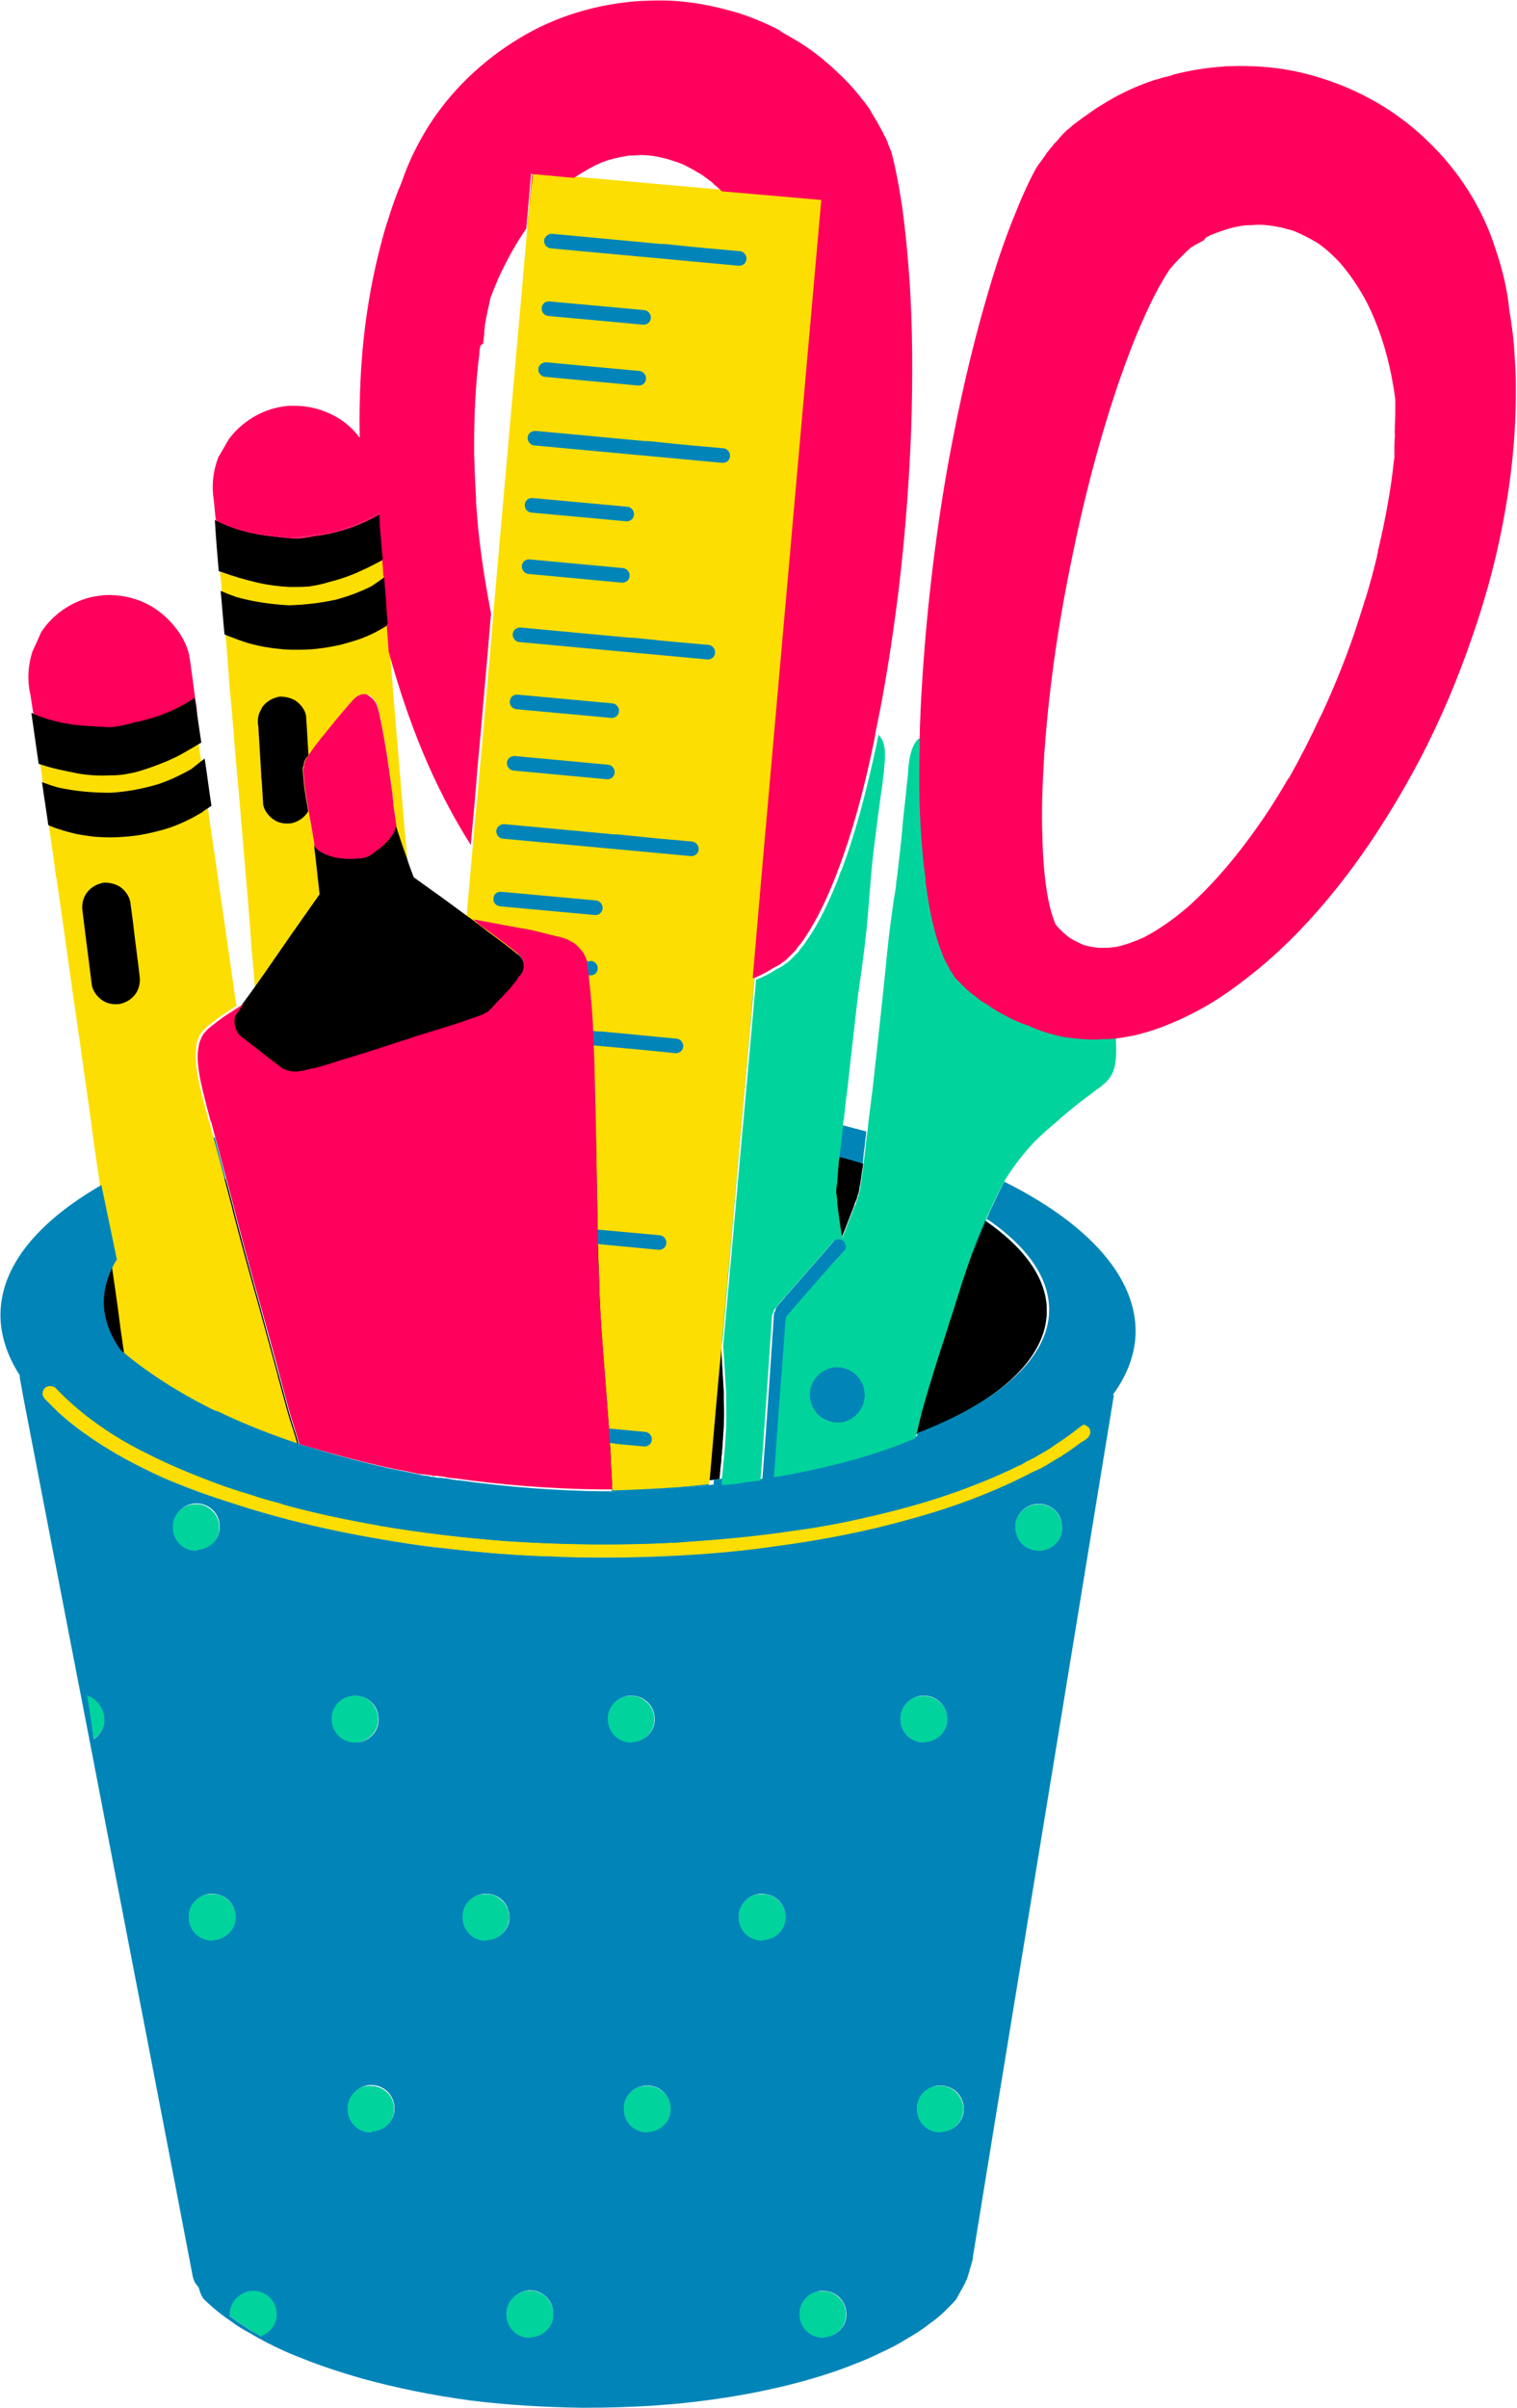<?xml version="1.0" encoding="UTF-8"?><svg xmlns="http://www.w3.org/2000/svg" xmlns:xlink="http://www.w3.org/1999/xlink" height="498.4" preserveAspectRatio="xMidYMid meet" version="1.0" viewBox="-0.1 -0.1 314.2 498.4" width="314.2" zoomAndPan="magnify"><g id="change1_1"><path d="M9.1,287.3c-0.3,0.3-0.4,0.8-0.4,1.2c0,0.5,0.3,0.8,0.6,1.1l0.5,0.5l0.5,0.5l0.1,0.1l0.4,0.4l0.1,0.1 l0.1,0.1l0.3,0.3l0.1,0.1l0.1,0.1l0.1,0.1l0.1,0.1c3.4,3.1,7.5,6.1,12.5,9c3,1.7,6.1,3.3,9.7,4.9c3.3,1.4,7,2.8,10.8,4.1 c1,0.4,2,0.7,3.1,1c10.3,3.4,21.3,6,33.8,8c3.6,0.6,7.1,1,10.3,1.4c7.5,0.9,14.9,1.5,22.2,1.7c2.4,0.1,4.9,0.2,7.4,0.2 c6.8,0.1,14-0.1,21.3-0.5c6.6-0.4,12.6-1,18-1.8c10-1.3,19.5-3.3,28.3-5.7c9.4-2.6,17.7-5.8,25.2-9.7l0.4-0.2l0.3-0.1l0.4-0.2 c0.1,0,0.1-0.1,0.2-0.1c0.2-0.1,0.5-0.2,0.8-0.4c1.1-0.6,2.1-1.2,3-1.8l0.9-0.5l0.1-0.1c0.1-0.1,0.2-0.1,0.3-0.2 c1-0.7,2.2-1.5,3.7-2.6l0.2-0.1l0.2-0.1l0.1-0.1l0.2-0.1l0.1-0.1l0.2-0.1l0.2-0.2c0.4-0.3,0.6-0.6,0.6-1c0.1-0.4,0-0.8-0.2-1.1 c-0.2-0.2-0.4-0.4-0.8-0.6l0-0.1c-0.2,0-0.4-0.1-0.6,0c-0.3,0-0.6,0.1-0.7,0.3l-0.2,0.1l-0.3,0.2l-0.1,0.1l-0.1,0.1l-0.2,0.1 l-0.2,0.2c-0.1,0.1-0.2,0.2-0.3,0.2c-0.1,0.7-0.2,1.3-0.3,2c-0.3-0.4-0.8-0.7-1.2-0.9c-0.7,0.5-1.4,1-2.2,1.5l-0.3,0.2l-0.3,0.2 l-0.4,0.3c-1,0.7-2.2,1.3-3.5,2.1l-0.6,0.3l-1,0.5l-0.7,0.4l-0.5,0.3c-0.1,0-0.1,0.1-0.2,0.1l-0.1,0c-4.6,2.3-9.6,4.3-14.8,6.1 c-6.4,2.2-13.4,4-21.5,5.7c-3.5,0.7-6.9,1.3-10.1,1.7c-7.1,1.1-14.4,1.8-21.8,2.3c-0.9,0.1-1.8,0.1-2.7,0.2 c-11.4,0.6-23.2,0.5-35.1-0.3c-8.8-0.6-17.5-1.7-25.7-3.1l-0.2,0l-0.3-0.1c-3.5-0.6-7.1-1.3-10.7-2.1c-3.1-0.7-6.1-1.4-8.9-2.2 l-0.6-0.2l-0.6-0.2c-2-0.5-4-1.1-6.1-1.8c-2-0.6-3.8-1.2-5.3-1.7c-5.2-1.8-9.9-3.8-14.4-6l-1-0.5c-2.7-1.3-5.3-2.8-7.6-4.2l-0.1-0.1 l-0.2-0.1l-0.2-0.1l-0.1-0.1l-0.1-0.1l-0.2-0.1c-0.5-0.3-1-0.7-1.5-1c-1.1-0.8-2.1-1.5-3-2.2c-2.2-1.7-4.1-3.3-5.8-5.1l0,0 c-0.2,0-0.3,0-0.5,0.1l-0.1-0.8c0,0,0,0,0,0c-0.3-0.3-0.8-0.4-1.2-0.4C9.8,286.7,9.4,286.9,9.1,287.3L9.1,287.3L9.1,287.3z" fill="#0185B8"/></g><g id="change1_2"><path d="M35.6,316c0,0.1,0,0.2,0,0.3c0.1,2.6,2.3,4.7,4.8,4.6c0.1,0,0.2,0,0.3,0c2.6-0.2,4.6-2.3,4.6-4.8 c0-1.3-0.5-2.5-1.4-3.4c-0.9-0.9-2.1-1.5-3.4-1.4c-0.1,0-0.2,0-0.3,0C37.6,311.4,35.6,313.5,35.6,316L35.6,316L35.6,316z" fill="#0185B8"/></g><g id="change1_3"><path d="M210.2,316.1c0,0.1,0,0.3,0,0.4c0.1,1.2,0.6,2.3,1.4,3.1c0.9,0.9,2.1,1.4,3.4,1.4c0.1,0,0.2,0,0.3,0 c2.6-0.2,4.6-2.3,4.6-4.8c0-1.3-0.5-2.5-1.4-3.5c-0.9-0.9-2.1-1.4-3.4-1.4c-0.1,0-0.2,0-0.3,0C212.2,311.4,210.1,313.5,210.2,316.1 L210.2,316.1L210.2,316.1z" fill="#0185B8"/></g><g id="change1_4"><path d="M19.3,359.8c1.4-0.9,2.3-2.5,2.2-4.1c0-2.1-1.4-4.2-3.5-4.9l-0.1,0c0,0,0,0-0.1,0c0,0,0,0,0,0 C18.6,354.6,19,357.5,19.3,359.8L19.3,359.8L19.3,359.8z" fill="#0185B8"/></g><g id="change1_5"><path d="M68.5,355.7c0,0.1,0,0.3,0,0.4c0.1,1.2,0.6,2.3,1.4,3.1c0.9,0.9,2.1,1.5,3.4,1.4c0.1,0,0.2,0,0.3,0 c2.6-0.2,4.6-2.3,4.6-4.8c0-1.3-0.5-2.5-1.4-3.5c-0.9-0.9-2.1-1.4-3.4-1.4c-0.1,0-0.2,0-0.3,0C70.5,351,68.4,353.2,68.5,355.7 L68.5,355.7L68.5,355.7z" fill="#0185B8"/></g><g id="change1_6"><path d="M125.7,355.7c0,0.1,0,0.3,0,0.4c0.1,1.2,0.6,2.3,1.4,3.1c0.9,0.9,2.1,1.5,3.4,1.4c0.1,0,0.2,0,0.3,0 c2.6-0.2,4.6-2.3,4.6-4.8c0-1.3-0.5-2.5-1.4-3.4c-0.9-0.9-2.1-1.5-3.4-1.4c-0.1,0-0.2,0-0.3,0C127.7,351,125.7,353.2,125.7,355.7 L125.7,355.7L125.7,355.7z" fill="#0185B8"/></g><g id="change1_7"><path d="M186.4,355.7c0,0.1,0,0.3,0,0.4c0.1,1.2,0.6,2.3,1.4,3.1c0.9,0.9,2.1,1.4,3.4,1.4c0.1,0,0.2,0,0.3,0 c2.6-0.2,4.6-2.3,4.6-4.8c0-1.3-0.5-2.6-1.4-3.4c-0.9-0.9-2.1-1.4-3.4-1.4c-0.1,0-0.2,0-0.3,0C188.4,351,186.3,353.2,186.4,355.7 L186.4,355.7L186.4,355.7z" fill="#0185B8"/></g><g id="change1_8"><path d="M39,396.7c0,0.1,0,0.3,0,0.4c0.1,1.2,0.6,2.3,1.4,3.1c0.9,0.9,2.1,1.5,3.4,1.4c0.1,0,0.2,0,0.3,0 c2.6-0.2,4.6-2.3,4.6-4.8c0-1.3-0.5-2.5-1.4-3.4c-0.9-0.9-2.1-1.5-3.4-1.4c-0.1,0-0.2,0-0.3,0C40.9,392,38.9,394.2,39,396.7 L39,396.7L39,396.7z" fill="#0185B8"/></g><g id="change1_9"><path d="M95.6,396.7c0,0.1,0,0.2,0,0.3c0.1,2.6,2.3,4.7,4.8,4.6c0.1,0,0.2,0,0.3,0c2.6-0.2,4.6-2.3,4.6-4.8 c0-1.3-0.5-2.6-1.4-3.4c-0.9-0.9-2.1-1.5-3.4-1.4c-0.1,0-0.2,0-0.3,0C97.6,392,95.6,394.2,95.6,396.7L95.6,396.7L95.6,396.7z" fill="#0185B8"/></g><g id="change1_10"><path d="M152.9,396.7c0,0.1,0,0.3,0,0.4c0.1,1.2,0.6,2.3,1.4,3.1c0.9,0.9,2.1,1.5,3.4,1.4c0.1,0,0.2,0,0.3,0 c2.6-0.2,4.6-2.3,4.6-4.8c0-1.3-0.5-2.5-1.4-3.4c-0.9-0.9-2.1-1.5-3.4-1.4c-0.1,0-0.2,0-0.3,0C154.9,392,152.8,394.2,152.9,396.7 L152.9,396.7L152.9,396.7z" fill="#0185B8"/></g><g id="change1_11"><path d="M71.8,436.4c0,0.1,0,0.2,0,0.3c0.1,2.6,2.3,4.7,4.8,4.6c0.1,0,0.2,0,0.3,0c2.6-0.2,4.6-2.3,4.6-4.8 c0-1.3-0.5-2.6-1.4-3.4c-0.9-0.9-2.1-1.4-3.4-1.4c-0.1,0-0.2,0-0.3,0C73.8,431.7,71.8,433.9,71.8,436.4L71.8,436.4L71.8,436.4z" fill="#0185B8"/></g><g id="change1_12"><path d="M129.1,436.4c0,0.1,0,0.3,0,0.4c0.1,1.2,0.6,2.3,1.4,3.1c0.9,0.9,2.1,1.4,3.4,1.4c0.1,0,0.2,0,0.3,0 c2.6-0.2,4.6-2.3,4.6-4.8c0-1.3-0.5-2.6-1.4-3.4c-0.9-0.9-2.1-1.4-3.4-1.4c-0.1,0-0.2,0-0.3,0C131.1,431.7,129,433.9,129.1,436.4 L129.1,436.4L129.1,436.4z" fill="#0185B8"/></g><g id="change1_13"><path d="M189.7,436.4c0,0.1,0,0.3,0,0.4c0.1,1.2,0.6,2.3,1.4,3.1c0.9,0.9,2.1,1.4,3.4,1.4c0.1,0,0.2,0,0.3,0 c2.6-0.2,4.6-2.3,4.6-4.8c0-1.3-0.5-2.5-1.4-3.4c-0.9-0.9-2.1-1.5-3.4-1.4c-0.1,0-0.2,0-0.3,0C191.7,431.7,189.6,433.9,189.7,436.4 L189.7,436.4L189.7,436.4z" fill="#0185B8"/></g><g id="change1_14"><path d="M47.5,478.9l0,0.2l0,0.1l0,0.1l0,0l0,0l0,0l0,0.1l0,0l0.2,0c1.5,1.1,3,2.1,4.4,3c0.6,0.4,1.2,0.7,1.8,1 l0.2,0.1c2-0.7,3.3-2.6,3.3-4.6c0-1.3-0.5-2.6-1.4-3.4c-0.9-0.9-2.1-1.5-3.4-1.4c-0.1,0-0.2,0-0.3,0 C49.5,474.2,47.4,476.4,47.5,478.9L47.5,478.9L47.5,478.9z" fill="#0185B8"/></g><g id="change1_15"><path d="M104.8,478.9c0,0.1,0,0.2,0,0.3c0.1,2.6,2.3,4.7,4.8,4.6c0.1,0,0.2,0,0.3,0c2.6-0.2,4.6-2.3,4.6-4.8 c0-1.3-0.5-2.5-1.4-3.5c-0.9-0.9-2.1-1.4-3.4-1.4c-0.1,0-0.2,0-0.3,0C106.7,474.2,104.7,476.4,104.8,478.9L104.8,478.9L104.8,478.9z" fill="#0185B8"/></g><g id="change1_16"><path d="M165.4,478.9c0,0.1,0,0.3,0,0.4c0.1,1.2,0.6,2.3,1.4,3.1c0.9,0.9,2.1,1.5,3.4,1.4c0.1,0,0.2,0,0.3,0 c2.6-0.2,4.6-2.3,4.6-4.8c0-1.3-0.5-2.6-1.4-3.4c-0.9-0.9-2.1-1.5-3.4-1.4c-0.1,0-0.2,0-0.3,0C167.4,474.2,165.3,476.4,165.4,478.9 L165.4,478.9L165.4,478.9z" fill="#0185B8"/></g><g id="change1_17"><path d="M102.9,396.2c-0.5,0.7-0.8,1.6-0.7,2.5c0.1,0.8,0.5,1.5,1,2c1.3-0.9,2.1-2.4,2.1-4c0-0.6-0.1-1.3-0.3-1.8 C104.2,395,103.4,395.6,102.9,396.2L102.9,396.2L102.9,396.2z" fill="#0185B8"/></g><g id="change1_18"><path d="M123.4,244.6c0.1,3.6,0.1,7.2,0.2,10.7c0,3,0.2,6.3,0.3,10l0,0.7c0.1,3.6,0.3,6.8,0.5,10 c0.3,3.9,0.6,7.7,0.9,11.6c0.3,4,0.6,7.7,0.8,11c0.1,1.2,0.2,2.4,0.2,3.5l0,0.3c0.1,2,0.3,4.1,0.3,6.2c1.2,0,2.4-0.1,3.6-0.1 c1.8-0.1,3.9-0.2,6.1-0.3c3.6-0.2,7.1-0.5,10.4-0.9l0-0.5l0.1-0.5c0.7-0.1,1.4-0.1,2.1-0.3c0.1-0.6,0.1-1.2,0.2-1.9l0-0.3 c0.1-0.7,0.2-1.3,0.2-2c0.2-1.7,0.3-3.4,0.4-5.1c0.2-2.4,0.2-4.9,0.1-7.4l0-0.1l0-0.1l0-0.1l0-0.1l0-0.9c-0.2-3.5-0.4-6.7-0.6-9.8 l3.8-42.5l0.6-6.6c-9.8-1.5-20.1-2.4-30.7-2.8C123.2,232.1,123.3,238.1,123.4,244.6L123.4,244.6L123.4,244.6z" fill="#0185B8"/></g><g id="change1_19"><path d="M20.9,245.3C20.9,245.3,20.9,245.3,20.9,245.3l2.2,15.2c-1.7,2.7-2.6,5.6-2.7,8.4c-0.1,3.5,1.1,7,3.5,10.4 l0.4,0.3c5,4.3,10.9,8.1,18.1,11.7l0.4,0.2l0.7,0.3l0.2,0.1l0.1,0l0.1,0c5.7,2.7,11.7,5,17.9,7.1c-0.4-1.3-0.7-2.5-1.1-3.6 c-0.8-2.4-1.4-4.7-2.1-7.3c-2.1-7.6-4.1-15.1-6.2-22.6c-1.4-4.9-2.7-9.9-3.9-14.4l-0.2-0.9l-0.1-0.4l-1.3-4.9 c-0.8-3.2-1.7-6.4-2.5-9.6C35.3,238.2,27.4,241.5,20.9,245.3L20.9,245.3L20.9,245.3z" fill="#0185B8"/></g><g id="change1_20"><path d="M9.1,287.3c-0.3,0.3-0.4,0.8-0.4,1.2c0,0.5,0.3,0.8,0.6,1.1l0.5,0.5l0.5,0.5l0.1,0.1l0.4,0.4l0.1,0.1 l0.1,0.1l0.3,0.3l0.1,0.1l0.1,0.1l0.1,0.1l0.1,0.1c3.4,3.1,7.5,6.1,12.5,9c3,1.7,6.1,3.3,9.7,4.9c3.3,1.4,7,2.8,10.8,4.1 c1,0.4,2,0.7,3.1,1c3.5,1.2,7.2,2.2,10.9,3.2c17.4,4.4,37.2,6.9,57.8,7.3c7.9,0.1,15.8,0,23.4-0.5c38.6-2.5,69.9-12.7,85-26.5l0,0 c-0.2,0-0.4-0.1-0.6,0c-0.3,0-0.6,0.1-0.7,0.3l-0.2,0.1l-0.3,0.2l-0.1,0.1l-0.1,0.1l-0.2,0.1l-0.2,0.2c-1.3,1-2.7,2-4.1,2.9 l-0.3,0.2l-0.3,0.2l-0.4,0.3c-1,0.7-2.2,1.3-3.5,2.1l-0.6,0.3l-1,0.5l-0.7,0.4l-0.5,0.3c-0.1,0-0.1,0.1-0.2,0.1l-0.1,0 c-4.6,2.3-9.6,4.3-14.8,6.1c-6.4,2.2-13.4,4-21.5,5.7c-3.5,0.7-6.9,1.3-10.1,1.7c-7.1,1.1-14.4,1.8-21.8,2.3 c-0.9,0.1-1.8,0.1-2.7,0.2c-11.4,0.6-23.2,0.5-35.1-0.3c-8.8-0.6-17.5-1.7-25.7-3.1l-0.2,0l-0.3-0.1c-3.5-0.6-7.1-1.3-10.7-2.1 c-3.1-0.7-6.1-1.4-8.9-2.2l-0.6-0.2l-0.6-0.2c-2-0.5-4-1.1-6.1-1.8c-2-0.6-3.8-1.2-5.3-1.7c-5.2-1.8-9.9-3.8-14.4-6l-1-0.5 c-2.7-1.3-5.3-2.8-7.6-4.2l-0.1-0.1l-0.2-0.1l-0.2-0.1l-0.1-0.1l-0.1-0.1l-0.2-0.1c-0.5-0.3-1-0.7-1.5-1c-1.1-0.8-2.1-1.5-3-2.2 c-2.4-1.9-4.6-3.8-6.4-5.8c-0.3-0.3-0.8-0.4-1.2-0.4C9.8,286.7,9.4,286.9,9.1,287.3L9.1,287.3L9.1,287.3z" fill="#0185B8"/></g><g id="change1_21"><path d="M201,259.5c-0.1,0.2-0.1,0.4-0.2,0.5l0.2-0.4l-0.5,1.4c-1.1,3.4-2.2,6.6-3.6,11.1c-0.6,1.8-1.1,3.6-1.7,5.3 l-0.2,0.6l-0.4,1.2l-0.8,2.5c-0.9,2.8-1.9,6.1-3.1,10.4l-0.2,0.9l-0.1,0.3l-0.2,0.9c-0.2,0.6-0.3,1.3-0.5,1.9c0,0.2-0.1,0.4-0.1,0.6 c17.3-6.7,26.9-15.7,27.1-25.2c0.2-6.6-4.3-13.2-12.9-19.1C202.9,254.7,201.9,257.1,201,259.5L201,259.5L201,259.5z" fill="#0185B8"/></g><g id="change1_22"><path d="M174,235.9c-0.1,0.8-0.2,1.6-0.3,2.3l0,0.1c-0.1,1.2-0.3,2.4-0.4,3.6l-0.1,1.4l-0.1,1.4l-0.1,0.5l0,0.1 c0,0.4-0.1,0.7-0.1,1.1l0,0.4c0,0.2,0,0.4,0.1,0.6l0.1,0.7c0,0.5,0.1,0.9,0.1,1.4c0.2,2,0.5,3.9,0.8,5.7c0,0.3,0.1,0.6,0.1,0.8 c0,0,0,0.1,0,0.1c0.2-0.4,0.3-0.8,0.5-1.2c0.6-1.5,1.3-3.3,2.1-5.4c0.1-0.4,0.2-0.7,0.4-1.1l0.1-0.2l0.2-0.7c0-0.2,0.1-0.3,0.2-0.5 l0-0.1l0.1-0.4c0.1-0.4,0.1-0.8,0.2-1.2l0.1-0.5l0.2-1.4l0.2-1.4c0.2-1.1,0.3-2.2,0.4-3.3l0-0.2l0.1-0.6l0.1-0.7l0.1-1.2 c0.1-0.6,0.2-1.3,0.2-1.9c-1.6-0.4-3.3-0.9-5-1.3C174.2,233.9,174.1,234.9,174,235.9L174,235.9L174,235.9z" fill="#0185B8"/></g><g id="change1_23"><path d="M172.8,282.9c-2.9,0.3-5.2,2.7-5.2,5.6c0,1.5,0.5,3,1.6,4.1s2.5,1.7,4,1.8c0.2,0,0.3,0,0.5,0 c3-0.2,5.3-2.6,5.4-5.6c0-1.5-0.5-3-1.6-4.1c-1.1-1.1-2.5-1.7-4-1.8c-0.2,0-0.3,0-0.5,0L172.8,282.9L172.8,282.9L172.8,282.9z" fill="#0185B8"/></g><g id="change2_1"><path d="M123.4,244.6c0.1,3.6,0.1,7.2,0.2,10.7c0,3,0.2,6.3,0.3,10l0,0.7c0.1,3.6,0.3,6.8,0.5,10c0.3,3.9,0.6,7.7,0.9,11.6 c0.3,4,0.6,7.7,0.8,11c0.1,1.2,0.2,2.4,0.2,3.5l0,0.3c0.1,1.7,0.2,3.4,0.3,5.2c7-0.1,13.7-0.6,20.2-1.3l0,0c0.7-0.1,1.4-0.1,2.1-0.3 c0.1-0.6,0.1-1.2,0.2-1.9l0-0.3c0.1-0.7,0.2-1.3,0.2-2c0.2-1.7,0.3-3.4,0.4-5.1c0.2-2.4,0.2-4.9,0.1-7.4l0-0.1l0-0.1l0-0.1l0-0.1 l0-0.9c-0.2-3.5-0.4-6.7-0.6-9.8l3.8-42.5l0-0.3c-9.4-1.4-19.5-2.4-30-2.7C123.3,236.5,123.4,240.5,123.4,244.6L123.4,244.6 L123.4,244.6z" fill="inherit"/></g><g id="change2_2"><path d="M173.4,241.9l-0.1,1.4l-0.1,1.4l-0.1,0.5l0,0.1c0,0.4-0.1,0.7-0.1,1.1l0,0.4c0,0.2,0,0.4,0.1,0.6l0.1,0.7 c0,0.5,0.1,0.9,0.1,1.4c0.2,2,0.5,3.9,0.8,5.7c0,0.3,0.1,0.6,0.1,0.8c0,0,0,0.1,0,0.1c0.2-0.4,0.3-0.8,0.5-1.2 c0.6-1.5,1.3-3.3,2.1-5.4c0.1-0.4,0.2-0.7,0.4-1.1l0.1-0.2l0.2-0.7c0-0.2,0.1-0.3,0.2-0.5l0-0.1l0.1-0.4c0.1-0.4,0.1-0.8,0.2-1.2 l0.1-0.5l0.2-1.4l0.2-1.4c0.1-0.4,0.1-0.8,0.2-1.2c-1.6-0.5-3.2-1-4.9-1.4C173.5,240.4,173.5,241.2,173.4,241.9L173.4,241.9 L173.4,241.9z" fill="inherit"/></g><g id="change2_3"><path d="M201.1,259.3c-0.1,0.3-0.2,0.5-0.3,0.8l0.2-0.4l-0.5,1.4c-1.1,3.4-2.2,6.6-3.6,11.1c-0.6,1.8-1.1,3.6-1.7,5.3l-0.2,0.6 l-0.4,1.2l-0.8,2.5c-0.9,2.8-1.9,6.1-3.1,10.4l-0.2,0.9l-0.1,0.3l-0.2,0.9c-0.2,0.6-0.3,1.2-0.5,1.9c0,0.2-0.1,0.4-0.1,0.6 c17.3-6.7,26.9-15.7,27.1-25.2c0.2-6.6-4.3-13.2-12.9-19.1C202.9,254.6,202,256.9,201.1,259.3L201.1,259.3L201.1,259.3z" fill="inherit"/></g><g id="change2_4"><path d="M172.8,282.9c-2.9,0.3-5.2,2.7-5.2,5.6c0,1.5,0.5,3,1.6,4.1s2.5,1.7,4,1.8c0.2,0,0.3,0,0.5,0c3-0.2,5.3-2.6,5.4-5.6 c0-1.5-0.5-3-1.6-4.1c-1.1-1.1-2.5-1.7-4-1.8c-0.2,0-0.3,0-0.5,0L172.8,282.9L172.8,282.9L172.8,282.9z" fill="inherit"/></g><g id="change2_5"><path d="M23.1,260.4L23.1,260.4c-1.7,2.8-2.6,5.6-2.7,8.5c-0.1,3.5,1.1,7,3.5,10.4l0.4,0.3c5,4.3,10.9,8.1,18.1,11.7l0.4,0.2 l0.7,0.3l0.2,0.1l0.1,0l0.1,0c5.7,2.7,11.7,5,17.9,7.1c-0.4-1.3-0.7-2.5-1.1-3.6c-0.8-2.4-1.4-4.7-2.1-7.3 c-2.1-7.6-4.1-15.1-6.2-22.6c-1.4-4.9-2.7-9.9-3.9-14.4l-0.2-0.9l-0.1-0.4l-1.3-4.9c-0.1-0.3-0.2-0.7-0.3-1 C35.3,248.4,27.1,254.1,23.1,260.4L23.1,260.4L23.1,260.4z" fill="inherit"/></g><g id="change3_1"><path d="M172.8,282.9c-2.9,0.3-5.2,2.7-5.2,5.6c0,1.5,0.5,3,1.6,4.1s2.5,1.7,4,1.8c0.2,0,0.3,0,0.5,0 c3-0.2,5.3-2.6,5.4-5.6c0-1.5-0.5-3-1.6-4.1c-1.1-1.1-2.5-1.7-4-1.8c-0.2,0-0.3,0-0.5,0L172.8,282.9L172.8,282.9L172.8,282.9z" fill="#00D49C"/></g><g id="change3_2"><path d="M129.4,200.3c-0.2,0.5-0.3,1.1-0.5,1.6c-0.7,2.3-1.5,4.6-1.6,7.1c-0.1,1.6,0.4,3.1,1.4,4.3 c0.4,0.4,0.7,0.8,1.1,1.2l0.3,0.4c0.6,0.6,1.1,1.3,1.7,1.9c1.3,1.6,2.7,3.3,4.1,5.3l0.3,0.4c1.3,1.7,2.6,3.5,3.7,5.3 c1.7,2.9,3.2,6,4.2,9.2c0.8,2.7,1.3,5.4,1.9,8c0.7,3.3,1.2,6.8,1.6,10.4c0.4,3.8,0.7,7.7,1,11.6c0.1,1.9,0.3,3.7,0.4,5.6 c0.1,1.5,0.2,3,0.4,4.5c0,0.2,0,0.5,0.1,0.8l3.7-42.2l1.3-14.3l1.7-19c0,0,0,0,0,0l0,0c0,0,0,0,0,0l0.3-3.4 c-0.6,0.4-1.2,0.8-1.8,1.2c-1,0.6-2.4,1.4-3.9,1.9l-1.7,0.6c-1.3,0.4-2.7,0.8-4.1,0.9c-1.3,0-2.6,0-3.9-0.1c0-0.4-0.2-0.8-0.3-1.1 c-0.4-0.8-1.1-1.5-1.9-1.8c-0.1,0-0.1,0-0.2-0.1c-0.8-0.2-1.6-0.2-2.4,0.2c-0.1,0.1-0.3,0.1-0.4,0.2c-0.2-1.2-1-2.2-2.1-2.6 c-0.1,0-0.1,0-0.2-0.1c-0.4-0.1-0.8-0.2-1.2-0.1C131.1,198.2,129.8,199.1,129.4,200.3L129.4,200.3L129.4,200.3z" fill="#00D49C"/></g><g id="change3_3"><path d="M172.8,282.9c-2.9,0.3-5.2,2.7-5.2,5.6c0,1.5,0.5,3,1.6,4.1s2.5,1.7,4,1.8c0.2,0,0.3,0,0.5,0 c1.6-0.1,3.1-0.9,4.1-2.1c0.4-1,0.9-2.1,1.3-3.1c0-0.1,0-0.3,0-0.4c0-1.5-0.5-3-1.6-4.1c-1.1-1.1-2.5-1.7-4-1.8c-0.2,0-0.3,0-0.5,0 L172.8,282.9L172.8,282.9L172.8,282.9z" fill="#00D49C"/></g><g id="change4_1"><path d="M109.5,42.7l-0.4,4.4c0.8-1.2,1.7-2.4,2.6-3.5c2.3-2.7,4.7-4.9,7.2-6.8l-2.4-0.2l-5.3-0.5l-0.2,0l-0.4,0 l-0.5,0L109.5,42.7L109.5,42.7L109.5,42.7z" fill="#FF005C"/></g><g id="change4_2"><path d="M152.5,42.3c0.4,0.8,0.8,1.7,1.2,2.7c1.3,3.5,2.4,7.6,3.3,12.3c0.8,4.1,1.4,8.5,2,13.3l0,0l0,0.1 c1.3,12.3,1.7,25.2,1.2,39.5c-0.5,14-1.6,26.8-3.6,39c-1.1,6.5-2.2,11.8-3.5,16.8c-1.3,5-2.7,9-4.2,12.5c-0.9,1.9-1.7,3.4-2.7,4.7 l-0.1,0.1c-0.2,0.1-0.3,0.3-0.5,0.4c-1,0.7-2.1,1.3-3.2,1.7c-1,0.3-1.9,0.6-2.9,0.7c0,0-0.1,0-0.1,0c-1,0.1-2,0-3-0.1 c-0.4-0.1-0.8-0.2-1.2-0.3c-0.1,0-0.2-0.1-0.3-0.1l-0.1,0c-0.7-0.2-1.3-0.4-2-0.7c-1.8-0.9-3.4-1.9-5.2-3.3c-2.6-2.3-5.1-5-7.6-8.5 c-4.1-5.9-7.6-12.7-10.8-21c-1.1-3-2.2-6.1-3.1-9.3l0-0.1l0-0.1c-1.3-4.3-2.4-8.8-3.4-13.4l-0.1-0.4c0-0.1,0-0.1,0-0.2l0-0.2l0-0.2 l-0.1-0.3c-0.1-0.3-0.1-0.6-0.2-0.9l-0.8,9.3l-1.4,16l-0.6,6.5c-0.4,4.5-0.8,9-1.2,13.5l-0.2,2.5c1.9,3,3.9,5.8,5.9,8.5 c3.2,4.1,6.3,7.4,9.5,10.2c0,0,0.1,0.1,0.1,0.1c1,0.2,2,0.5,3.1,0.7c0.3,0.1,0.7,0.2,1.1,0.4c0.3,0.1,0.5,0.2,0.7,0.4 c0.3,0.1,0.5,0.3,0.7,0.4c0.5,0.4,0.9,0.8,1.3,1.3c0.4,0.5,0.6,0.9,0.9,1.4c0.1,0.2,0.2,0.5,0.3,0.7c0,0.3,0.1,0.5,0.1,0.8 c1.2,0.7,2.4,1.4,3.6,1.9c1.6,0.7,3.7,1.7,5.9,2.3c0.8,0.2,1.5,0.4,2.2,0.6c2.9,0.6,5.2,0.9,7.3,0.8c2.1-0.1,4-0.2,5.7-0.6 c1.4-0.1,2.7-0.2,3.8-0.5c2-0.5,3.8-1,5.5-1.7c0.2-0.1,0.3-0.1,0.5-0.2c0,0,0,0,0,0l0,0c0,0,0,0,0,0l1.9-22.1l12.3-139l-20.6-1.8 C150.7,40.4,151.6,41.3,152.5,42.3L152.5,42.3L152.5,42.3z" fill="#FF005C"/></g><g id="change4_3"><path d="M78.4,106.3c-0.9,0.5-1.8,1-2.8,1.5c1,8.5,2.4,16.3,4.3,23.8c0.3,1,0.5,2,0.8,3l-0.2-2.6l-0.2-2.9l0.2-0.1 l-0.2-2.3c-0.2-2.2-0.4-4.5-0.5-6.8l0-0.3l0,0.1l0-0.3l0-0.3l-0.1,0.1l-0.1,0l0,0l0,0l-0.1-1.8l-0.1-1.2l0-0.1l0-0.5l0.1,0 c-0.1-1.4-0.2-2.8-0.4-4.2l-0.2-2.1l-0.1-2l0-0.4l0-0.4l0-0.4L78.4,106.3L78.4,106.3L78.4,106.3z" fill="#FF005C"/></g><g id="change4_4"><path d="M156.7,180.3c-0.3,0.8-0.3,1.8,0,2.6c0.2,0.5,0.5,1,1,1.4l0.4-4l0.1-1.6C157.5,179.1,157,179.6,156.7,180.3 L156.7,180.3L156.7,180.3z" fill="#FF005C"/></g><g id="change4_5"><path d="M152.4,42.9c0.7,1.1,1.3,2.3,1.9,3.4c0.3,0.7,0.7,1.5,1,2.2c0.4,1.1,0.8,2.1,1.1,3.2 c0.6,1.7,2.5,2.7,4.3,2.1c1.7-0.6,2.7-2.5,2.1-4.3c-0.8-2.4-1.7-4.8-2.9-7c-0.4-0.8-0.9-1.6-1.3-2.4l-8.5-0.8 C150.9,40.7,151.6,41.8,152.4,42.9L152.4,42.9L152.4,42.9z" fill="#FF005C"/></g><g id="change1_24"><path d="M172.8,282.9c-2.9,0.3-5.2,2.7-5.2,5.6c0,1.5,0.5,3,1.6,4.1s2.5,1.7,4,1.8c0.2,0,0.3,0,0.5,0 c3-0.2,5.3-2.6,5.4-5.6c0-1.5-0.5-3-1.6-4.1c-1.1-1.1-2.5-1.7-4-1.8c-0.2,0-0.3,0-0.5,0L172.8,282.9L172.8,282.9L172.8,282.9z" fill="#0185B8"/></g><g id="change5_1"><path d="M27.3,149.4l-0.2,0.1c-1.6,0.4-3,0.7-4.3,0.8c-1.2,0-2.5-0.1-3.9-0.2c-3.4-0.1-6.7-0.7-9.7-1.6 c-0.2,0.4-0.3,0.7-0.5,1c-0.7,2.1-0.9,4.2-0.8,6.3c0,0.7,0.1,1.4,0.3,2.1c0.1,0.7,0.2,1.4,0.3,2.1c0.9,6.4,1.8,12.8,2.7,19.1 c0.1,0.9,0.2,1.8,0.4,2.7c0.3,1.8,0.5,3.6,0.8,5.4c0.7,5,1.4,10,2.1,14.9c0.8,5.8,1.7,11.7,2.5,17.5c0.6,4.5,1.3,9,1.9,13.5 c0,0,0,0.1,0,0.1c0.1,1,0.3,2,0.4,3c0.4,3,0.9,6,1.3,8.9c0,0,0,0,0,0l0,0c0,0,0,0,0,0l2.2,15.1c0,0,0,0,0,0c0.7,4.7,1.4,9.5,2,14.2 c0,0,0,0.1,0,0.1c0.3,2.1,0.6,4.1,0.9,6.2c4.6,3.7,10,7.1,16.3,10.3l0.4,0.2l0.7,0.3l0.2,0.1l0.1,0l0.1,0c1.4,0.7,2.8,1.3,4.3,1.9 c3.5-1.2,6.5-3.6,8.5-6.7c0.4-0.7,0.7-1.5,1.1-2.2c-1.8-6.5-3.5-13-5.4-19.4c-1.4-4.9-2.7-9.9-3.9-14.4l-0.2-0.9l-0.1-0.4l-1.3-4.9 c-0.9-3.6-1.9-7.2-2.9-10.8l-0.4-1.7l-0.1-0.2l-0.1-0.2c-0.3-1.3-0.7-2.5-1-3.8l-0.1-0.4c-0.6-2.4-1.3-5.1-1.5-7.8 c-0.1-1-0.1-2,0.1-3.1c0.1-0.7,0.2-1.2,0.5-1.8c0.3-0.8,0.6-1.2,1.1-1.7c0.6-0.7,1.4-1.3,2-1.7l0.5-0.4c0.5-0.4,0.9-0.7,1.4-1 c1-0.7,2-1.3,2.9-1.9c-0.1-0.4-0.1-0.7-0.2-1.1c-2.6-18.3-5.3-36.5-7.9-54.8c0,0,0,0,0-0.1c-0.1-0.5-0.1-1-0.2-1.5 c-0.3-2-1.2-4-2.5-5.8C35.3,147.2,31.4,148.6,27.3,149.4L27.3,149.4L27.3,149.4z" fill="#FDDE02"/></g><g id="change5_2"><path d="M49,209.7c-0.6,0.9-0.8,2-0.3,3c0.1,0.8,0.6,1.5,1.2,1.9c0.2,0.1,0.3,0.2,0.5,0.4c-0.1-0.4-0.1-0.8-0.2-1.2 c-0.2-1.6-0.5-3.2-0.7-4.8C49.3,209.3,49.2,209.5,49,209.7L49,209.7L49,209.7z" fill="#FDDE02"/></g><g id="change5_3"><path d="M32.2,216.5c-4.2,1-8,3.6-10.4,7.3c-0.6,1.3-1.2,2.6-1.9,3.9c-0.9,2.9-1.1,5.9-0.4,8.9 c0.4,2.9,0.8,5.7,1.2,8.6c0,0,0,0,0,0l0,0c0,0,0,0,0,0l2.2,15.1c0,0,0,0,0,0c1,6.8,2,13.7,2.9,20.5c4.6,3.7,10,7.1,16.3,10.3 l0.4,0.2l0.7,0.3l0.2,0.1l0.1,0l0.1,0c5.7,2.7,11.7,5,17.9,7.1c-0.4-1.3-0.7-2.5-1.1-3.6c-0.8-2.4-1.4-4.7-2.1-7.3 c-2.1-7.6-4.1-15.1-6.2-22.6c-1.4-4.9-2.7-9.9-3.9-14.4l-0.2-0.9l-0.1-0.4l-1.3-4.9c-0.9-3.6-1.9-7.2-2.9-10.8l-0.4-1.7l-0.1-0.2 l-0.1-0.2c-0.3-1.3-0.7-2.5-1-3.8l-0.1-0.4c-0.6-2.4-1.3-5.1-1.5-7.8c-0.1-1-0.1-2,0.1-3.1c0,0,0-0.1,0-0.1c-2-0.6-4-0.8-6.1-0.7 C34,216.2,33.1,216.3,32.2,216.5L32.2,216.5L32.2,216.5z" fill="#FDDE02"/></g><g id="change4_6"><path d="M27.3,149.4l-0.2,0.1c-1.6,0.4-3,0.7-4.3,0.8c-1.2,0-2.5-0.1-3.9-0.2c-4.1-0.1-8.2-0.9-11.7-2.4 c0,0.3,0,0.5-0.1,0.8c-0.2,4.4,1.4,8.8,4.4,12.1c1.1,0.9,2.2,1.8,3.3,2.8c2.6,1.6,5.3,2.5,8.4,2.7c1.5-0.1,3-0.3,4.5-0.4 c2.9-0.7,5.4-2,7.6-4c3.3-3,5.2-7.2,5.4-11.7c0.1-1.9-0.2-3.8-0.7-5.7C36.4,146.8,32,148.5,27.3,149.4L27.3,149.4L27.3,149.4z" fill="#FF005C"/></g><g id="change4_7"><path d="M27.3,149.4l-0.2,0.1c-1.6,0.4-3,0.7-4.3,0.8c-1.2,0-2.5-0.1-3.9-0.2c-4.3-0.1-8.5-1-12.1-2.5 c0.2,1.5,0.4,3,0.6,4.4c0.6,4.1,3.9,8.2,7.3,10.4c3.8,2.4,8.5,3.3,12.9,2.2c4.2-1,8-3.6,10.4-7.3c0.6-1.3,1.2-2.6,1.9-3.9 c0.9-2.9,1.1-5.9,0.4-8.9c0-0.1,0-0.2,0-0.3C36.5,146.7,32,148.5,27.3,149.4L27.3,149.4L27.3,149.4z" fill="#FF005C"/></g><g id="change5_4"><path d="M12.1,155.5c-1.2,0.5-2.1,1.6-2.6,2.8c-0.5,1.3-0.4,2.7,0.1,3.9c0.5,1.1,1.6,2.3,2.8,2.6 c3.5,0.9,7,1.9,10.5,2.6c1.3,0.2,2.7-0.3,3.7-1.1c1-0.8,1.7-2.1,1.8-3.4c0.1-1.3-0.3-2.7-1.1-3.7c-0.9-1.1-2-1.6-3.4-1.8 c-0.6-0.1-1.1-0.2-1.7-0.3c-2.1-0.5-4.1-1.1-6.2-1.6c-0.4-0.1-0.9-0.2-1.3-0.3c-0.3,0-0.6,0-0.8,0C13.3,155.1,12.7,155.3,12.1,155.5 L12.1,155.5L12.1,155.5z" fill="#FDDE02"/></g><g id="change5_5"><path d="M21.6,158.6c-0.3,2.7,1.6,4.9,4.1,5.4c0.7,1.4,1.4,2.8,2.1,4.1c1.2,2.5,4.1,3.6,6.7,2.5 c2.4-1.1,3.7-4.2,2.5-6.7c-0.6-1.1-1.1-2.2-1.7-3.4c-0.7-1.4-1.4-2.8-2.5-3.9c-0.8-0.8-1.7-1.6-2.8-2c-0.9-0.3-1.9-0.5-2.9-0.7 c-0.3,0-0.6-0.1-0.9,0C23.8,154.2,21.8,156.3,21.6,158.6L21.6,158.6L21.6,158.6z M25.2,163.5c0.1,0,0.1,0.1,0.2,0.1 C25.4,163.6,25.3,163.6,25.2,163.5L25.2,163.5L25.2,163.5z" fill="#FDDE02"/></g><g id="change5_6"><path d="M32.1,152.5c-2.8,0.5-4.5,3.1-4.1,5.8c0.2,1.2,0.3,2.4,0.6,3.7c0.3,1.3,0.7,2.6,1.1,3.9 c0.4,1.2,0.7,2.3,1.1,3.5c0.4,1.2,1.7,2.2,2.8,2.6c1.3,0.5,2.7,0.4,3.9-0.1c1.2-0.5,2.1-1.6,2.6-2.8c0.5-1.4,0.3-2.6-0.1-3.9 c-0.3-0.8-0.6-1.7-0.8-2.5c-0.6-2-0.9-3.9-1.2-6c-0.4-2.5-2.8-4.3-5.3-4.2C32.5,152.5,32.3,152.5,32.1,152.5L32.1,152.5L32.1,152.5z" fill="#FDDE02"/></g><g id="change5_7"><path d="M32.6,150.8c-0.9,0.8-1.8,2.2-1.8,3.4c0.1,2,0.1,4,0.1,6c0,2.3,0.1,4.6,0.3,6.9c0.1,1.2,1.1,2.5,2,3.2 c1.1,0.8,2.5,1.1,3.8,0.9c1.3-0.2,2.5-1,3.2-2c0.2-0.4,0.4-0.8,0.6-1.1c0.3-0.9,0.4-1.8,0.3-2.7c-0.1-1.1-0.1-2.3-0.2-3.4 c0-2.3,0-4.5-0.1-6.8c0-0.5,0-0.9,0-1.4c-0.2-0.9-0.5-1.7-1.1-2.3c-0.8-1-2.1-1.7-3.4-1.8c-0.3,0-0.5,0-0.8,0 C34.4,149.8,33.4,150.1,32.6,150.8L32.6,150.8L32.6,150.8z" fill="#FDDE02"/></g><g id="change2_6"><path d="M40.2,144.2L40.2,144.2c-3.7,2.6-8.1,4.4-12.9,5.3l-0.2,0.1c-1.6,0.4-3,0.7-4.3,0.8c-1.2,0-2.5-0.1-3.9-0.2 c-4.3-0.1-8.5-1-12.2-2.6l0,0c-0.1-0.1-0.2-0.1-0.3-0.1c0.5,3.5,1,7,1.5,10.5c0.2,0.1,0.4,0.1,0.6,0.2c2.4,0.8,5,1.3,7.5,1.8 c2.2,0.4,4.5,0.5,6.7,0.4c1.4,0,2.7-0.1,4-0.4c1.4-0.2,2.7-0.7,4-1.1c2.3-0.8,4.6-1.7,6.8-2.9c1.4-0.8,2.8-1.6,4.1-2.4 c-0.5-3.1-0.9-6.3-1.4-9.4C40.3,144.1,40.2,144.1,40.2,144.2L40.2,144.2L40.2,144.2z" fill="inherit"/></g><g id="change2_7"><path d="M39.5,159.1c-2.3,1.3-4.6,2.4-7.1,3.2c-3.1,0.9-6.3,1.5-9.6,1.7c-3.7,0-7.3-0.3-10.9-1.1c-1.1-0.3-2.2-0.7-3.3-1.1 c0.4,3,0.9,5.9,1.3,8.9c0.4,0.2,0.8,0.3,1.2,0.5c1.2,0.4,2.4,0.8,3.7,1.1c0,0,0,0-0.1,0c1.6,0.4,3.2,0.6,4.8,0.8 c1.6,0.1,3.1,0.2,4.7,0.1c0,0,0,0,0,0c0,0,0,0,0,0c0,0,0,0,0,0c1.6-0.1,3.3-0.2,4.9-0.5c1.7-0.3,3.4-0.7,5.1-1.2 c1.4-0.4,2.8-1,4.1-1.6c1.3-0.6,2.5-1.3,3.7-2c0,0,0,0-0.1,0c0.6-0.4,1.2-0.8,1.8-1.2c-0.5-3.2-0.9-6.5-1.4-9.7c0,0,0,0,0,0 c0,0,0,0,0,0c0,0,0,0,0-0.1C41.3,157.7,40.4,158.4,39.5,159.1L39.5,159.1L39.5,159.1z M24,173.2C24,173.2,24,173.2,24,173.2 C24,173.2,24,173.2,24,173.2L24,173.2L24,173.2z" fill="inherit"/></g><g id="change5_8"><path d="M46.5,109.8c-0.8,2-1.2,4.1-1.1,6.3c0,0.7,0.1,1.4,0.1,2.1c0,0.7,0.1,1.4,0.2,2.1c0.5,6.5,1.1,12.9,1.6,19.4 c0,0.9,0.1,1.8,0.2,2.8c0.2,1.8,0.3,3.7,0.5,5.5c0.4,5.1,0.8,10.1,1.3,15.2c0.5,5.9,1,11.9,1.5,17.8c0.4,4.6,0.8,9.1,1.1,13.7 c0,0,0,0.1,0,0.1c0.1,1,0.2,2,0.3,3c0.6,6.6,1.1,13.3,1.7,19.9c0.8,0.6,1.6,1.3,2.4,1.9l0.4,0.3l0.3,0.2l0.5,0.4l0.3,0.2L58,221 c0.7,0.6,1.5,0.7,2.4,0.9c0.1,0,0.3,0,0.4,0c0.2,0,0.4,0,0.6,0c0.2,0,0.4,0,0.7-0.1c0.4,0,0.7-0.1,1.1-0.2l0.3-0.1 c0.3-0.1,0.6-0.1,0.9-0.2l0.6-0.1c1.3-0.3,2.6-0.7,3.8-1.1l0.9-0.3c4.8-1.4,9.7-3,13.6-4.3l0.7-0.2l1.7-0.6c0.5-0.2,1.1-0.3,1.6-0.5 c-0.6-7.5-1.2-14.9-1.9-22.4c0-0.9-0.1-1.8-0.2-2.7c-0.3-4-0.7-8.1-1-12.1c-0.2-2.2-0.4-4.4-0.6-6.6c-1-11.7-2-23.5-2.9-35.2 c0-0.1,0-0.2-0.1-0.2l-0.2-2.8l-0.2-2.9l0,0c-0.3-3.3-0.5-6.6-0.8-9.9l0,0l0,0l0,0l-0.1-1.8l-0.1-1.2l0-0.1l0-0.2 c0-0.5-0.1-0.9-0.1-1.4c0,0,0,0,0-0.1c0-0.5-0.1-1-0.1-1.5c-0.2-2-1-4.1-2.1-5.9c-3.5,1.8-7.5,3.1-11.8,3.6c0,0-0.1,0-0.1,0 c-1.4,0.3-2.6,0.5-3.7,0.5l-0.5,0l-0.1,0c-1.3-0.1-2.5-0.2-3.9-0.4c-3.4-0.3-6.7-1.1-9.7-2.2C46.8,109.1,46.7,109.5,46.5,109.8 L46.5,109.8L46.5,109.8z M72.4,177.7c-0.8,0-1.6,0-2.5-0.2c-2.4-0.4-4.4-1.5-4.9-2.6l0-0.2l0-0.2l-0.3-1.8l-0.2-1.1 c-0.3-1.3-0.5-2.7-0.7-4c-0.3-1.7-0.5-3-0.7-4.2c-0.2-1.5-0.3-3.1-0.4-4.1c0-0.3,0-0.7,0.2-0.9c0-0.4,0.1-0.9,0.3-1.2 c1.2-1.9,2.6-3.7,4.1-5.6c1.2-1.5,2.4-3,3.7-4.5l0.6-0.7l0.6-0.7l0.3-0.3c0.2-0.3,0.5-0.6,0.8-0.9c0.2-0.2,0.4-0.3,0.6-0.5 c0.2-0.1,0.4-0.2,0.7-0.3c0.2-0.1,0.3-0.1,0.5-0.1c0.5,0,1,0.1,1.4,0.3c0.7,0.4,1.2,1.1,1.5,1.9c0.4,1.2,0.6,2.3,0.8,3.3 c0.5,2.6,1,5.3,1.4,8c0.3,2.1,0.6,4.3,0.9,6.4l0.1,0.8l0.1,1l0.1,1.1l0.5,3.5l0.1,0.7l-0.1,0.1c-0.1,1.3-1.3,3-3.2,4.5 c-0.5,0.4-0.9,0.7-1.4,1c-0.5,0.5-1.2,0.8-2.2,1.1l-0.4,0.1l-0.2,0l-0.2,0c0,0-0.1,0-0.1,0l-0.1,0c-0.3,0-0.6,0.1-1,0.1 C72.9,177.7,72.7,177.7,72.4,177.7L72.4,177.7L72.4,177.7z" fill="#FDDE02"/></g><g id="change5_9"><path d="M66.1,178.6c-4.3,0.7-8.3,3.2-10.9,6.7c-0.7,1.3-1.4,2.6-2.1,3.8c-1.1,2.9-1.4,5.9-0.9,9 c0.5,6.5,1.1,13,1.6,19.6c0.8,0.6,1.6,1.3,2.4,1.9l0.4,0.3l0.3,0.2l0.5,0.4l0.3,0.2L58,221c0.7,0.6,1.5,0.7,2.4,0.9 c0.1,0,0.3,0,0.4,0c0.2,0,0.4,0,0.6,0c0.2,0,0.4,0,0.7-0.1c0.4,0,0.7-0.1,1.1-0.2l0.3-0.1c0.3-0.1,0.6-0.1,0.9-0.2l0.6-0.1 c1.3-0.3,2.6-0.7,3.8-1.1l0.9-0.3c4.8-1.4,9.7-3,13.6-4.3l0.7-0.2l1.7-0.6c0.5-0.2,1.1-0.3,1.6-0.5c-0.6-7.2-1.2-14.4-1.8-21.6 c-0.3-4.2-3.4-8.5-6.7-10.9c-2.9-2.1-6.5-3.3-10.1-3.3c-0.3,0-0.7,0-1,0C67.2,178.4,66.6,178.5,66.1,178.6L66.1,178.6L66.1,178.6z" fill="#FDDE02"/></g><g id="change4_8"><path d="M45,108.7c-0.5,4.5,0.9,9,3.7,12.4c1,1,2.1,2,3.1,3c2.5,1.8,5.2,2.9,8.3,3.2c1.5,0,3-0.1,4.5-0.1 c2.9-0.5,5.6-1.7,7.9-3.6c3.5-2.8,5.7-7,6.2-11.4c0.2-1.9,0.1-3.9-0.4-5.7c-3.8,2.3-8.4,3.8-13.2,4.4c0,0-0.1,0-0.1,0 c-1.4,0.3-2.6,0.5-3.7,0.5l-0.5,0l-0.1,0c-1.3-0.1-2.5-0.2-3.9-0.4c-4.2-0.4-8.2-1.4-11.7-3.1C45,108.2,45,108.4,45,108.7L45,108.7 L45,108.7z" fill="#FF005C"/></g><g id="change4_9"><path d="M45,112.2c0.3,4.2,3.4,8.5,6.7,10.9c3.7,2.7,8.3,3.8,12.8,3c4.3-0.7,8.3-3.2,10.9-6.7 c0.7-1.3,1.4-2.6,2.1-3.9c1.1-2.9,1.4-5.9,0.9-9c0-0.1,0-0.2,0-0.3c-3.8,2.3-8.5,3.9-13.3,4.5c0,0-0.1,0-0.1,0 c-1.4,0.3-2.6,0.5-3.7,0.5l-0.5,0l-0.1,0c-1.3-0.1-2.5-0.2-3.9-0.4c-4.3-0.4-8.5-1.5-12.1-3.3C44.8,109.2,44.9,110.7,45,112.2 L45,112.2L45,112.2z" fill="#FF005C"/></g><g id="change5_10"><path d="M49.5,116c-1.2,0.5-2.2,1.4-2.8,2.6c-0.6,1.2-0.6,2.7-0.1,4c0.4,1.1,1.5,2.4,2.6,2.8 c3.5,1.1,6.9,2.4,10.5,3.2c1.3,0.3,2.8-0.2,3.8-0.9c1.1-0.8,1.8-2,2-3.3c0.2-1.3-0.1-2.7-0.9-3.8c-0.8-1.2-2-1.7-3.3-2 c-0.6-0.1-1.1-0.3-1.7-0.4c-2-0.7-4.1-1.4-6.1-2c-0.4-0.1-0.9-0.3-1.3-0.4c-0.3,0-0.6-0.1-0.8-0.1C50.7,115.7,50.1,115.8,49.5,116 L49.5,116L49.5,116z" fill="#FDDE02"/></g><g id="change5_11"><path d="M58.8,119.7c-0.4,2.7,1.3,5,3.8,5.7c0.7,1.4,1.2,2.9,1.8,4.3c1.1,2.5,3.9,3.9,6.6,2.9c2.5-1,4-4,2.9-6.6 c-0.5-1.2-1-2.3-1.5-3.5c-0.6-1.4-1.2-2.9-2.3-4.1c-0.8-0.8-1.6-1.7-2.7-2.1c-0.9-0.4-1.9-0.6-2.9-0.8c-0.3-0.1-0.6-0.1-0.9-0.1 C61.4,115.4,59.2,117.3,58.8,119.7L58.8,119.7L58.8,119.7z M62.2,124.8c0.1,0,0.1,0.1,0.2,0.1C62.4,124.9,62.3,124.9,62.2,124.8 L62.2,124.8L62.2,124.8z" fill="#FDDE02"/></g><g id="change5_12"><path d="M69.8,114.2c-2.8,0.3-4.7,2.9-4.5,5.6c0.1,1.2,0.2,2.5,0.4,3.7c0.2,1.3,0.5,2.6,0.8,3.9 c0.3,1.2,0.6,2.4,0.9,3.6c0.3,1.2,1.5,2.3,2.6,2.8c1.2,0.6,2.7,0.6,4,0.1c1.2-0.5,2.2-1.4,2.8-2.6c0.6-1.3,0.5-2.6,0.1-4 c-0.2-0.9-0.5-1.7-0.7-2.6c-0.4-2-0.7-4-0.8-6.1c-0.2-2.6-2.6-4.5-5.1-4.5C70.1,114.1,70,114.1,69.8,114.2L69.8,114.2L69.8,114.2z" fill="#FDDE02"/></g><g id="change5_13"><path d="M70.4,112.5c-1,0.7-2,2.1-2,3.3c-0.1,2-0.2,4-0.3,6c-0.1,2.3-0.1,4.6-0.2,6.9c0,1.2,0.9,2.6,1.8,3.4 c1,0.9,2.4,1.3,3.8,1.1c1.3-0.1,2.5-0.8,3.4-1.8c0.2-0.4,0.5-0.7,0.7-1.1c0.4-0.9,0.5-1.7,0.4-2.7c0-1.1,0-2.3,0-3.4 c0.1-2.3,0.3-4.6,0.3-6.8c0-0.5,0-0.9,0-1.4c-0.1-0.9-0.4-1.7-0.9-2.4c-0.8-1.1-2-1.8-3.3-2c-0.3,0-0.5-0.1-0.8-0.1 C72.3,111.5,71.2,111.9,70.4,112.5L70.4,112.5L70.4,112.5z" fill="#FDDE02"/></g><g id="change2_8"><path d="M45.2,118.1c0.2,0.1,0.4,0.2,0.6,0.2c2.4,0.9,4.9,1.6,7.4,2.2c2.2,0.5,4.5,0.8,6.7,0.9c1.4,0,2.7,0,4-0.1 c1.4-0.2,2.8-0.5,4.1-0.9c2.4-0.6,4.7-1.4,7-2.5c1.4-0.6,2.8-1.4,4.2-2.1l0,0l0.1,0c-0.1-1.4-0.2-2.8-0.4-4.2l-0.2-2.1l-0.1-2l0-0.4 l0-0.4l0-0.3c0,0,0-0.1,0-0.1l-0.1,0.1c-3.9,2.3-8.5,3.9-13.4,4.5c0,0-0.1,0-0.1,0c-1.4,0.3-2.6,0.5-3.7,0.5l-0.5,0l-0.1,0 c-1.3-0.1-2.5-0.2-3.9-0.4c-4.4-0.4-8.6-1.5-12.1-3.3l0,0c-0.1-0.1-0.2-0.1-0.3-0.2C44.6,111,44.9,114.6,45.2,118.1L45.2,118.1 L45.2,118.1z" fill="inherit"/></g><g id="change2_9"><path d="M79.6,119.3c-0.9,0.7-1.8,1.3-2.7,1.9c-2.3,1.2-4.8,2.1-7.3,2.8c-3.2,0.7-6.5,1.1-9.8,1.2c-3.7-0.2-7.3-0.7-10.9-1.7 c-1.1-0.4-2.2-0.8-3.3-1.3c0.3,3,0.5,6,0.8,9c0.4,0.2,0.8,0.4,1.2,0.5c1.2,0.5,2.4,0.9,3.6,1.3c0,0,0,0,0,0c1.5,0.4,3.1,0.8,4.7,1 c1.6,0.2,3.1,0.4,4.7,0.4c0,0,0,0,0,0c1.6,0,3.3,0,4.9-0.2c1.8-0.2,3.5-0.5,5.2-0.9c1.4-0.4,2.9-0.8,4.2-1.3 c1.3-0.5,2.6-1.1,3.8-1.8c0,0,0,0,0,0c0.6-0.3,1.1-0.7,1.7-1l0,0l0.2-0.1l-0.2-2.3c-0.2-2.2-0.4-4.5-0.5-6.8l0-0.3l0,0.1l0-0.3 l0-0.3c0,0,0,0,0,0c0,0,0,0,0,0l0,0c0,0,0,0,0,0L79.6,119.3L79.6,119.3L79.6,119.3z M78.7,130.2C78.7,130.2,78.7,130.2,78.7,130.2 C78.7,130.2,78.7,130.2,78.7,130.2L78.7,130.2L78.7,130.2z M60.4,134.5C60.4,134.5,60.4,134.5,60.4,134.5 C60.4,134.5,60.4,134.5,60.4,134.5L60.4,134.5L60.4,134.5z" fill="inherit"/></g><g id="change2_10"><path d="M57.4,144.2c-1.3,0.3-2.4,1-3.2,2.1c-0.2,0.4-0.4,0.8-0.6,1.2c-0.3,0.9-0.4,1.8-0.2,2.7c0.2,3.3,0.4,6.6,0.6,9.9 c0,0.4,0,0.9,0.1,1.3c0.1,1.6,0.2,3.3,0.3,4.9c0.1,1.2,1.1,2.5,2.1,3.2c1.1,0.8,2.5,1,3.8,0.8c1.3-0.3,2.4-1,3.2-2.1 c0.1-0.1,0.1-0.2,0.2-0.3c0-0.1,0-0.2,0-0.3c-0.3-1.7-0.5-3-0.7-4.2c-0.2-1.5-0.3-3.1-0.4-4.1c0-0.3,0-0.7,0.2-0.9 c0-0.4,0.1-0.9,0.3-1.2c0.2-0.4,0.5-0.7,0.7-1c-0.2-2.7-0.3-5.3-0.5-8c-0.1-1.2-1.1-2.5-2.1-3.2c-0.9-0.6-2.1-0.9-3.2-0.9 C57.9,144.1,57.6,144.1,57.4,144.2L57.4,144.2L57.4,144.2z" fill="inherit"/></g><g id="change2_11"><path d="M21,182.7c-1.3,0.3-2.4,1-3.2,2.1c-0.8,1.2-1,2.5-0.8,3.8c0.6,5,1.3,10.1,1.9,15.1c0.2,1.3,1.1,2.5,2.1,3.2 c1.1,0.8,2.5,1,3.8,0.8c1.3-0.3,2.4-1,3.2-2.1c0.8-1.2,1-2.5,0.8-3.8c-0.4-3.5-0.9-7-1.3-10.5c0,0,0,0,0-0.1c-0.2-1.5-0.4-3-0.6-4.5 c-0.2-1.3-1.1-2.5-2.1-3.2c-0.9-0.6-2.1-0.9-3.2-0.9C21.4,182.6,21.2,182.6,21,182.7L21,182.7L21,182.7z" fill="inherit"/></g><g id="change5_14"><path d="M109.5,42.7l-0.4,4.5c0,0,0,0,0,0.1c-2.3,26.5-4.7,53-7,79.4c0,0.1,0,0.1,0,0.2l-0.8,9.4l-1.4,16l-0.6,6.5 c-0.3,3.6-0.6,7.1-1,10.7c-1.2,14.1-2.5,28.2-3.7,42.3c0.3-0.1,0.5-0.2,0.8-0.3c0.9-0.3,1.7-0.6,2.6-0.9l0.6-0.2 c0.5-0.2,1.2-0.4,1.7-0.7c0.5-0.2,0.9-0.5,1.3-0.9l1.1-1.2c0.6-0.7,1.3-1.3,1.9-2c0.9-0.9,1.7-1.9,2.4-2.8c0.1-0.2,0.3-0.4,0.4-0.7 c0.1-0.1,0.1-0.1,0.2-0.2c0.6-0.6,0.9-1.5,0.9-2.3c0-0.8-0.4-1.5-0.9-2c-1-0.9-2.1-1.7-3.4-2.7l-0.4-0.3c-0.4-0.3-0.8-0.6-1.2-0.9 l-0.8-0.6l-0.7-0.5c-0.8-0.6-1.6-1.3-2.5-1.9l0,0l-0.4-0.3c-0.1-0.1-0.2-0.1-0.2-0.2l0,0c0,0,0,0,0,0c0,0,0,0,0,0l0,0l0,0 c0,0,0,0,0,0c4.4,0.8,8.3,1.6,11.9,2.5c2.1,0.5,4.3,1.1,6.5,1.6c0.3,0.1,0.7,0.2,1.1,0.4c0.3,0.1,0.5,0.2,0.7,0.4 c0.3,0.1,0.5,0.3,0.7,0.4c0.5,0.4,0.9,0.8,1.3,1.3c0.4,0.5,0.6,0.9,0.9,1.4c0.1,0.2,0.2,0.5,0.3,0.7c0.1,0.7,0.2,1.3,0.3,2 c0,0.1,0,0.1,0,0.2c0,0,0,0.1,0,0.1c0,0.2,0,0.4,0.1,0.5l0.1,1.1l0.1,1.1c0.1,0.6,0.1,1.1,0.2,1.7l0,0.1l0,0.1 c0.1,1,0.2,2.1,0.3,3.3l0.1,1.6l0.1,1.5c0.1,2.4,0.3,5,0.3,7.5c0.2,7.8,0.3,15.9,0.5,24.7c0.1,3.6,0.1,7.2,0.2,10.7 c0,3,0.2,6.3,0.3,10l0,0.7c0.1,3.6,0.3,6.8,0.5,10c0.3,3.9,0.6,7.7,0.9,11.6c0.3,4,0.6,7.7,0.8,11c0.1,1.2,0.2,2.4,0.2,3.5l0,0.3 c0.1,2,0.3,4.1,0.3,6.2c1.2,0,2.4-0.1,3.6-0.1c1.8-0.1,3.9-0.2,6.1-0.3c3.6-0.2,7.1-0.5,10.4-0.9l0-0.5l0.1-0.5c0,0,0,0,0,0 c0.8-9.3,1.6-18.6,2.5-28c0-0.1,0-0.2,0-0.2l3.8-42.5l1.3-14.3l0.7-8c0.3-3.7,0.6-7.3,1-11c0,0,0,0,0,0l0,0c0,0,0,0,0,0l1.9-22.1 l11.6-130.7c0.2-2.8,0.5-5.5,0.7-8.3l-20.6-1.8c0,0,0,0,0,0c-10.2-0.9-20.4-1.8-30.5-2.7c0,0,0,0-0.1,0l-2.5-0.2l-5.3-0.5l-0.2,0 l-0.4,0l-0.5,0L109.5,42.7L109.5,42.7L109.5,42.7z" fill="#FDDE02"/></g><g id="change1_25"><path d="M112.6,49.6c-0.1,0.8,0.5,1.6,1.3,1.7c13,1.2,25.9,2.4,38.9,3.6c0.8,0.1,1.6-0.4,1.7-1.3 c0.1-0.8-0.5-1.6-1.3-1.7c-4.6-0.4-9.1-0.8-13.7-1.3c-0.9-0.1-1.7-0.2-2.6-0.2c0,0,0,0-0.1,0c-7.5-0.7-15-1.4-22.5-2.1 c-0.1,0-0.2,0-0.3,0C113.4,48.4,112.7,48.9,112.6,49.6L112.6,49.6L112.6,49.6z" fill="#0185B8"/></g><g id="change1_26"><path d="M113.5,62.3c-0.7,0-1.3,0.5-1.4,1.3c0,0.1,0,0.2,0,0.3c0,0.7,0.6,1.3,1.3,1.4c6.5,0.6,13,1.2,19.6,1.8 c0.8,0.1,1.6-0.4,1.7-1.3c0.1-0.8-0.5-1.6-1.3-1.7c-6.5-0.6-13-1.2-19.6-1.8C113.7,62.3,113.6,62.3,113.5,62.3L113.5,62.3 L113.5,62.3z" fill="#0185B8"/></g><g id="change1_27"><path d="M111.4,76.2c-0.1,0.8,0.5,1.6,1.3,1.7c6.4,0.6,12.9,1.2,19.3,1.8c0.8,0.1,1.6-0.4,1.7-1.3 c0.1-0.8-0.5-1.6-1.3-1.7c-6.4-0.6-12.9-1.2-19.3-1.8c-0.1,0-0.2,0-0.3,0C112.1,75,111.5,75.5,111.4,76.2L111.4,76.2L111.4,76.2z" fill="#0185B8"/></g><g id="change1_28"><path d="M109.2,90.4c-0.1,0.8,0.5,1.6,1.3,1.7c13,1.2,25.9,2.4,38.9,3.6c0.8,0.1,1.6-0.4,1.7-1.3 c0.1-0.8-0.5-1.6-1.3-1.7c-4.6-0.4-9.1-0.8-13.7-1.3c-0.9-0.1-1.7-0.2-2.6-0.2c0,0,0,0-0.1,0c-7.5-0.7-15-1.4-22.5-2.1 c-0.1,0-0.2,0-0.3,0C109.9,89.2,109.3,89.6,109.2,90.4L109.2,90.4L109.2,90.4z" fill="#0185B8"/></g><g id="change1_29"><path d="M110,103c-0.7,0-1.3,0.5-1.4,1.3c0,0.1,0,0.2,0,0.3c0,0.7,0.6,1.3,1.3,1.4c6.5,0.6,13,1.2,19.6,1.8 c0.8,0.1,1.6-0.4,1.7-1.3c0.1-0.8-0.5-1.6-1.3-1.7c-6.5-0.6-13-1.2-19.6-1.8C110.2,103,110.1,103,110,103L110,103L110,103z" fill="#0185B8"/></g><g id="change1_30"><path d="M108,117c-0.1,0.8,0.5,1.6,1.3,1.7c6.4,0.6,12.9,1.2,19.3,1.8c0.8,0.1,1.6-0.4,1.7-1.3 c0.1-0.8-0.5-1.6-1.3-1.7c-6.4-0.6-12.9-1.2-19.3-1.8c-0.1,0-0.2,0-0.3,0C108.7,115.7,108.1,116.2,108,117L108,117L108,117z" fill="#0185B8"/></g><g id="change1_31"><path d="M106.1,131.1c-0.1,0.8,0.5,1.6,1.3,1.7c13,1.2,25.9,2.4,38.9,3.6c0.8,0.1,1.6-0.4,1.7-1.3 c0.1-0.8-0.5-1.6-1.3-1.7c-4.6-0.4-9.1-0.8-13.7-1.3c-0.9-0.1-1.7-0.2-2.6-0.2c0,0,0,0-0.1,0c-7.5-0.7-15-1.4-22.5-2.1 c-0.1,0-0.2,0-0.3,0C106.8,129.9,106.2,130.3,106.1,131.1L106.1,131.1L106.1,131.1z" fill="#0185B8"/></g><g id="change1_32"><path d="M106.9,143.7c-0.7,0-1.3,0.5-1.4,1.3c0,0.1,0,0.2,0,0.3c0,0.7,0.6,1.3,1.3,1.4c6.5,0.6,13,1.2,19.6,1.8 c0.8,0.1,1.6-0.4,1.7-1.3c0.1-0.8-0.5-1.6-1.3-1.7c-6.5-0.6-13-1.2-19.6-1.8C107.1,143.7,107,143.7,106.9,143.7L106.9,143.7 L106.9,143.7z" fill="#0185B8"/></g><g id="change1_33"><path d="M104.9,157.7c-0.1,0.8,0.5,1.6,1.3,1.7c6.4,0.6,12.9,1.2,19.3,1.8c0.8,0.1,1.6-0.4,1.7-1.3 c0.1-0.8-0.5-1.6-1.3-1.7c-6.4-0.6-12.9-1.2-19.3-1.8c-0.1,0-0.2,0-0.3,0C105.6,156.5,105,156.9,104.9,157.7L104.9,157.7 L104.9,157.7z" fill="#0185B8"/></g><g id="change1_34"><path d="M102.7,171.8c-0.1,0.8,0.5,1.6,1.3,1.7c13,1.2,25.9,2.4,38.9,3.6c0.8,0.1,1.6-0.4,1.7-1.3 c0.1-0.8-0.5-1.6-1.3-1.7c-4.6-0.4-9.1-0.8-13.7-1.3c-0.9-0.1-1.7-0.2-2.6-0.2c0,0,0,0-0.1,0c-7.5-0.7-15-1.4-22.5-2.1 c-0.1,0-0.2,0-0.3,0C103.4,170.6,102.8,171.1,102.7,171.8L102.7,171.8L102.7,171.8z" fill="#0185B8"/></g><g id="change1_35"><path d="M103.5,184.5c-0.7,0-1.3,0.5-1.4,1.3c0,0.1,0,0.2,0,0.3c0,0.7,0.6,1.3,1.3,1.4c6.5,0.6,13,1.2,19.6,1.8 c0.8,0.1,1.6-0.4,1.7-1.3c0.1-0.8-0.5-1.6-1.3-1.7c-6.5-0.6-13-1.2-19.6-1.8C103.7,184.5,103.6,184.5,103.5,184.5L103.5,184.5 L103.5,184.5z" fill="#0185B8"/></g><g id="change1_36"><path d="M101.4,198.4c-0.1,0.8,0.5,1.6,1.3,1.7c1.9,0.2,3.7,0.3,5.6,0.5c0.1-0.3,0.1-0.7,0.1-1c0-0.8-0.4-1.5-0.9-2 c0,0-0.1-0.1-0.1-0.1c-1.4-0.1-2.8-0.3-4.3-0.4c-0.1,0-0.2,0-0.3,0C102.2,197.2,101.5,197.7,101.4,198.4L101.4,198.4L101.4,198.4z" fill="#0185B8"/></g><g id="change1_37"><path d="M121.4,198.9c0.1,0.7,0.2,1.3,0.3,2c0,0.1,0,0.1,0,0.2c0,0,0,0.1,0,0.1c0,0.2,0,0.4,0.1,0.5l0,0.1 c0.1,0,0.1,0,0.2,0c0.8,0.1,1.6-0.4,1.7-1.3c0.1-0.8-0.5-1.6-1.3-1.7C122.1,198.9,121.7,198.9,121.4,198.9 C121.4,198.9,121.4,198.9,121.4,198.9L121.4,198.9L121.4,198.9z" fill="#0185B8"/></g><g id="change1_38"><path d="M122.8,216.3c5.6,0.5,11.3,1,16.9,1.6c0.8,0.1,1.6-0.4,1.7-1.3c0.1-0.8-0.5-1.6-1.3-1.7 c-4.6-0.4-9.1-0.9-13.7-1.3c-0.9-0.1-1.7-0.2-2.6-0.2c0,0,0,0-0.1,0c-0.4,0-0.7-0.1-1.1-0.1C122.7,214.2,122.8,215.3,122.8,216.3 L122.8,216.3L122.8,216.3z" fill="#0185B8"/></g><g id="change1_39"><path d="M123.6,255.3c0,0.7,0,1.4,0,2.1c4.2,0.4,8.4,0.8,12.6,1.2c0.8,0.1,1.6-0.4,1.7-1.3c0.1-0.8-0.5-1.6-1.3-1.7 c-4.4-0.4-8.7-0.8-13.1-1.2C123.6,254.7,123.6,255,123.6,255.3L123.6,255.3L123.6,255.3z" fill="#0185B8"/></g><g id="change1_40"><path d="M126.2,298.6C126.2,298.6,126.2,298.6,126.2,298.6c2.3,0.3,4.7,0.5,7,0.7c0.8,0.1,1.6-0.4,1.7-1.3 c0.1-0.8-0.5-1.6-1.3-1.7c-2.5-0.2-5.1-0.5-7.6-0.7C126.1,296.6,126.1,297.6,126.2,298.6L126.2,298.6L126.2,298.6z" fill="#0185B8"/></g><g id="change1_41"><path d="M91.8,320.4c7.4,0.9,14.9,1.5,22.2,1.7c-0.2-0.5-0.6-1-1.2-1c-6.4-0.6-12.9-1.2-19.3-1.8c-0.1,0-0.2,0-0.3,0 C92.6,319.3,92,319.8,91.8,320.4L91.8,320.4L91.8,320.4z" fill="#0185B8"/></g><g id="change4_10"><path d="M81.9,190.3c-2.8,1.4-5.7,2.9-8.6,4.4c-1.8,1-3.7,2-5.4,3.1l-1.5,0.9c-0.9,0.5-1.9,1.1-2.9,1.8 c-0.3-0.1-0.6-0.1-1-0.1l0,0c-0.5,0-0.9,0.2-1.3,0.4c-1.8,1-3.6,2.2-5.4,3.4c-0.6,0.4-1.3,0.8-1.9,1.3c-0.8,0.5-1.6,1.1-2.4,1.6 c-0.7,0.5-1.3,0.9-1.9,1.3c0.3-0.2,0.5-0.3,0.8-0.5c0,0,0,0,0,0c0,0,0,0,0,0c-0.5,0.6-0.9,1.3-1.4,1.9c-0.6,0.9-0.8,2-0.3,3 c0.1,0.8,0.6,1.5,1.2,1.9c2.1,1.6,4.3,3.3,6.3,4.9l0.4,0.3l0.3,0.2l0.5,0.4l0.3,0.2L58,221c0.7,0.6,1.5,0.7,2.4,0.9 c0.1,0,0.3,0,0.4,0c0.2,0,0.4,0,0.6,0c0.2,0,0.4,0,0.7-0.1c0.4,0,0.7-0.1,1.1-0.2l0.3-0.1c0.3-0.1,0.6-0.1,0.9-0.2l0.6-0.1 c1.3-0.3,2.6-0.7,3.8-1.1l0.9-0.3c4.8-1.4,9.7-3,13.6-4.3l0.7-0.2l1.7-0.6c1.3-0.4,2.6-0.8,3.9-1.2c2.2-0.7,3.9-1.2,5.7-1.8 c0.9-0.3,1.7-0.6,2.6-0.9l0.6-0.2c0.5-0.2,1.2-0.4,1.7-0.7c0.5-0.2,0.9-0.5,1.3-0.9l1.1-1.2c0.6-0.7,1.3-1.3,1.9-2 c0.9-0.9,1.7-1.9,2.4-2.8c0.1-0.2,0.3-0.4,0.4-0.7c0.1-0.1,0.1-0.1,0.2-0.2c0.6-0.6,0.9-1.5,0.9-2.3c0-0.8-0.4-1.5-0.9-2 c-1-0.9-2.1-1.7-3.4-2.7l-0.4-0.3c-0.4-0.3-0.8-0.6-1.2-0.9l-0.8-0.6l-0.7-0.5c-0.8-0.6-1.6-1.3-2.5-1.9l0,0l-0.4-0.3 c-0.1-0.1-0.1-0.1-0.2-0.2c-2.9-0.5-5.8-1-8.7-1.4c-0.9-0.1-1.8-0.5-2.5-1C85.2,188.7,83.5,189.5,81.9,190.3L81.9,190.3L81.9,190.3z" fill="#FF005C"/></g><g id="change2_12"><path d="M81.8,170l0.1,0.7l-0.1,0.1c-0.1,1.3-1.3,3-3.2,4.5c-0.5,0.4-0.9,0.7-1.4,1c-0.5,0.5-1.2,0.8-2.2,1.1l-0.4,0.1l-0.2,0 l-0.2,0c0,0-0.1,0-0.1,0l-0.1,0c-0.3,0-0.6,0.1-1,0.1c-0.2,0-0.5,0-0.7,0c-0.8,0-1.6,0-2.5-0.2c-2.3-0.4-4.3-1.4-4.8-2.5 c0,0.7,0.1,1.3,0.2,2c0,0.3,0.1,0.7,0.1,1c0.1,0.9,0.2,1.7,0.3,2.6c0.1,1.2,0.3,2.5,0.4,3.7l0.1,0.8c-1.9,2.7-3.8,5.4-5.7,8.1 l-1.8,2.6c-2.7,3.9-5.5,8-8.4,11.9c0,0,0,0,0,0c0,0,0,0,0,0c0,0,0,0,0,0c-0.5,0.6-0.9,1.3-1.4,1.9c-0.6,0.9-0.8,2-0.3,3 c0.1,0.8,0.6,1.5,1.2,1.9c2.1,1.6,4.3,3.3,6.3,4.9l0.4,0.3l0.3,0.2l0.5,0.4l0.3,0.2L58,221c0.7,0.6,1.5,0.7,2.4,0.9 c0.1,0,0.3,0,0.4,0c0.2,0,0.4,0,0.6,0c0.2,0,0.4,0,0.7-0.1c0.4,0,0.7-0.1,1.1-0.2l0.3-0.1c0.3-0.1,0.6-0.1,0.9-0.2l0.6-0.1 c1.3-0.3,2.6-0.7,3.8-1.1l0.9-0.3c4.8-1.4,9.7-3,13.6-4.3l0.7-0.2l1.7-0.6c1.3-0.4,2.6-0.8,3.9-1.2c2.2-0.7,3.9-1.2,5.7-1.8 c0.9-0.3,1.7-0.6,2.6-0.9l0.6-0.2c0.5-0.2,1.2-0.4,1.7-0.7c0.5-0.2,0.9-0.5,1.3-0.9l1.1-1.2c0.6-0.7,1.3-1.3,1.9-2 c0.9-0.9,1.7-1.9,2.4-2.8c0.1-0.2,0.3-0.4,0.4-0.7c0.1-0.1,0.1-0.1,0.2-0.2c0.6-0.6,0.9-1.5,0.9-2.3c0-0.8-0.4-1.5-0.9-2 c-1-0.9-2.1-1.7-3.4-2.7l-0.4-0.3c-0.4-0.3-0.8-0.6-1.2-0.9l-0.8-0.6l-0.7-0.5c-0.8-0.6-1.6-1.3-2.5-1.9l0,0l-0.2-0.2 c-0.5-0.3-0.9-0.7-1.4-1c-2.7-2-5.4-4-8.1-5.9l-3.2-2.3c-0.5-1.3-1-2.6-1.4-3.9l-0.1-0.3c-0.9-2.4-1.7-4.9-2.5-7.5L81.8,170 L81.8,170L81.8,170z" fill="inherit"/></g><g id="change2_13"><path d="M77.3,176.3c-0.5,0.5-1.2,0.8-2.2,1.1l-0.4,0.1l-0.2,0l-0.2,0c0,0-0.1,0-0.1,0l-0.1,0c-0.3,0-0.6,0.1-1,0.1 c-0.2,0-0.5,0-0.7,0c-0.8,0-1.6,0-2.5-0.2c-0.2,0-0.4-0.1-0.5-0.1c0,0,0,0.1,0,0.1c0.2,1.1,0.4,2.1,0.6,3.1c0.1,0.4,0.2,0.8,0.3,1.1 c0.1,0.5,0.3,0.9,0.4,1.4c0.2,0.6,0.4,1,0.8,1.5c0.6,0.9,1.8,1.3,2.8,1.1c1-0.1,1.7-0.7,2.2-1.4c0.5,0,1.1-0.1,1.5-0.3 c0.7-0.3,1.3-0.9,1.6-1.7c0.3-0.8,0.3-1.6,0-2.4c-0.2-0.5-0.5-0.9-0.9-1.1c-0.5-0.9-0.9-1.9-1.2-2.9 C77.5,176.2,77.4,176.2,77.3,176.3L77.3,176.3L77.3,176.3z" fill="inherit"/></g><g id="change3_4"><path d="M35.6,316c0,0.1,0,0.2,0,0.3c0.1,2.6,2.3,4.7,4.8,4.6c0.1,0,0.2,0,0.3,0c2.6-0.2,4.6-2.3,4.6-4.8 c0-1.3-0.5-2.5-1.4-3.4c-0.9-0.9-2.1-1.5-3.4-1.4c-0.1,0-0.2,0-0.3,0C37.6,311.4,35.6,313.5,35.6,316L35.6,316L35.6,316z" fill="#00D49C"/></g><g id="change3_5"><path d="M210.2,316.1c0,0.1,0,0.3,0,0.4c0.1,1.2,0.6,2.3,1.4,3.1c0.9,0.9,2.1,1.4,3.4,1.4c0.1,0,0.2,0,0.3,0 c2.6-0.2,4.6-2.3,4.6-4.8c0-1.3-0.5-2.5-1.4-3.5c-0.9-0.9-2.1-1.4-3.4-1.4c-0.1,0-0.2,0-0.3,0C212.2,311.4,210.1,313.5,210.2,316.1 L210.2,316.1L210.2,316.1z" fill="#00D49C"/></g><g id="change3_6"><path d="M19.3,359.8c1.4-0.9,2.3-2.5,2.2-4.1c0-2.1-1.4-4.2-3.5-4.9l-0.1,0c0,0,0,0,0,0c0,0,0,0,0,0 C18.6,354.6,19,357.5,19.3,359.8L19.3,359.8L19.3,359.8z" fill="#00D49C"/></g><g id="change3_7"><path d="M68.5,355.7c0,0.1,0,0.3,0,0.4c0.1,1.2,0.6,2.3,1.4,3.1c0.9,0.9,2.1,1.5,3.4,1.4c0.1,0,0.2,0,0.3,0 c2.6-0.2,4.6-2.3,4.6-4.8c0-1.3-0.5-2.5-1.4-3.5c-0.9-0.9-2.1-1.4-3.4-1.4c-0.1,0-0.2,0-0.3,0C70.5,351,68.4,353.2,68.5,355.7 L68.5,355.7L68.5,355.7z" fill="#00D49C"/></g><g id="change3_8"><path d="M125.7,355.7c0,0.1,0,0.3,0,0.4c0.1,1.2,0.6,2.3,1.4,3.1c0.9,0.9,2.1,1.5,3.4,1.4c0.1,0,0.2,0,0.3,0 c2.6-0.2,4.6-2.3,4.6-4.8c0-1.3-0.5-2.5-1.4-3.4c-0.9-0.9-2.1-1.5-3.4-1.4c-0.1,0-0.2,0-0.3,0C127.7,351,125.7,353.2,125.7,355.7 L125.7,355.7L125.7,355.7z" fill="#00D49C"/></g><g id="change3_9"><path d="M186.4,355.7c0,0.1,0,0.3,0,0.4c0.1,1.2,0.6,2.3,1.4,3.1c0.9,0.9,2.1,1.4,3.4,1.4c0.1,0,0.2,0,0.3,0 c2.6-0.2,4.6-2.3,4.6-4.8c0-1.3-0.5-2.6-1.4-3.4c-0.9-0.9-2.1-1.4-3.4-1.4c-0.1,0-0.2,0-0.3,0C188.4,351,186.3,353.2,186.4,355.7 L186.4,355.7L186.4,355.7z" fill="#00D49C"/></g><g id="change3_10"><path d="M39,396.7c0,0.1,0,0.3,0,0.4c0.1,1.2,0.6,2.3,1.4,3.1c0.9,0.9,2.1,1.5,3.4,1.4c0.1,0,0.2,0,0.3,0 c2.6-0.2,4.6-2.3,4.6-4.8c0-1.3-0.5-2.5-1.4-3.4c-0.9-0.9-2.1-1.5-3.4-1.4c-0.1,0-0.2,0-0.3,0C40.9,392,38.9,394.2,39,396.7 L39,396.7L39,396.7z" fill="#00D49C"/></g><g id="change3_11"><path d="M95.6,396.7c0,0.1,0,0.2,0,0.3c0.1,2.6,2.3,4.7,4.8,4.6c0.1,0,0.2,0,0.3,0c2.6-0.2,4.6-2.3,4.6-4.8 c0-1.3-0.5-2.6-1.4-3.4c-0.9-0.9-2.1-1.5-3.4-1.4c-0.1,0-0.2,0-0.3,0C97.6,392,95.6,394.2,95.6,396.7L95.6,396.7L95.6,396.7z" fill="#00D49C"/></g><g id="change3_12"><path d="M152.9,396.7c0,0.1,0,0.3,0,0.4c0.1,1.2,0.6,2.3,1.4,3.1c0.9,0.9,2.1,1.5,3.4,1.4c0.1,0,0.2,0,0.3,0 c2.6-0.2,4.6-2.3,4.6-4.8c0-1.3-0.5-2.5-1.4-3.4c-0.9-0.9-2.1-1.5-3.4-1.4c-0.1,0-0.2,0-0.3,0C154.9,392,152.8,394.2,152.9,396.7 L152.9,396.7L152.9,396.7z" fill="#00D49C"/></g><g id="change3_13"><path d="M71.8,436.4c0,0.1,0,0.2,0,0.3c0.1,2.6,2.3,4.7,4.8,4.6c0.1,0,0.2,0,0.3,0c2.6-0.2,4.6-2.3,4.6-4.8 c0-1.3-0.5-2.6-1.4-3.4c-0.9-0.9-2.1-1.4-3.4-1.4c-0.1,0-0.2,0-0.3,0C73.8,431.7,71.8,433.9,71.8,436.4L71.8,436.4L71.8,436.4z" fill="#00D49C"/></g><g id="change3_14"><path d="M129.1,436.4c0,0.1,0,0.3,0,0.4c0.1,1.2,0.6,2.3,1.4,3.1c0.9,0.9,2.1,1.4,3.4,1.4c0.1,0,0.2,0,0.3,0 c2.6-0.2,4.6-2.3,4.6-4.8c0-1.3-0.5-2.6-1.4-3.4c-0.9-0.9-2.1-1.4-3.4-1.4c-0.1,0-0.2,0-0.3,0C131.1,431.7,129,433.9,129.1,436.4 L129.1,436.4L129.1,436.4z" fill="#00D49C"/></g><g id="change3_15"><path d="M189.7,436.4c0,0.1,0,0.3,0,0.4c0.1,1.2,0.6,2.3,1.4,3.1c0.9,0.9,2.1,1.4,3.4,1.4c0.1,0,0.2,0,0.3,0 c2.6-0.2,4.6-2.3,4.6-4.8c0-1.3-0.5-2.5-1.4-3.4c-0.9-0.9-2.1-1.5-3.4-1.4c-0.1,0-0.2,0-0.3,0C191.7,431.7,189.6,433.9,189.7,436.4 L189.7,436.4L189.7,436.4z" fill="#00D49C"/></g><g id="change3_16"><path d="M47.5,478.9l0,0.2l0,0.1l0,0.1l0,0l0,0l0,0l0,0.1l0,0l0.2,0c1.5,1.1,3,2.1,4.4,3c0.6,0.4,1.2,0.7,1.8,1 l0.2,0.1c2-0.7,3.3-2.6,3.3-4.6c0-1.3-0.5-2.6-1.4-3.4c-0.9-0.9-2.1-1.5-3.4-1.4c-0.1,0-0.2,0-0.3,0 C49.5,474.2,47.4,476.4,47.5,478.9L47.5,478.9L47.5,478.9z" fill="#00D49C"/></g><g id="change3_17"><path d="M104.8,478.9c0,0.1,0,0.2,0,0.3c0.1,2.6,2.3,4.7,4.8,4.6c0.1,0,0.2,0,0.3,0c2.6-0.2,4.6-2.3,4.6-4.8 c0-1.3-0.5-2.5-1.4-3.5c-0.9-0.9-2.1-1.4-3.4-1.4c-0.1,0-0.2,0-0.3,0C106.7,474.2,104.7,476.4,104.8,478.9L104.8,478.9L104.8,478.9z" fill="#00D49C"/></g><g id="change3_18"><path d="M165.4,478.9c0,0.1,0,0.3,0,0.4c0.1,1.2,0.6,2.3,1.4,3.1c0.9,0.9,2.1,1.5,3.4,1.4c0.1,0,0.2,0,0.3,0 c2.6-0.2,4.6-2.3,4.6-4.8c0-1.3-0.5-2.6-1.4-3.4c-0.9-0.9-2.1-1.5-3.4-1.4c-0.1,0-0.2,0-0.3,0C167.4,474.2,165.3,476.4,165.4,478.9 L165.4,478.9L165.4,478.9z" fill="#00D49C"/></g><g id="change1_42"><path d="M53.7,310.9c2.2,0.7,4.3,1.3,6.5,1.8c2.1,0.5,4.3,0.7,6.4,0.7c0.3,0,0.6,0,0.9,0c-3-0.7-5.9-1.4-8.7-2.1 l-0.6-0.2l-0.6-0.2c-2-0.5-4-1.1-6-1.8C52.1,309.8,52.9,310.6,53.7,310.9L53.7,310.9L53.7,310.9z" fill="#0185B8"/></g><g id="change1_43"><path d="M174.4,314.6c-3.5,0.7-6.8,1.3-10,1.7c0.1,0.2,0.3,0.3,0.4,0.4c0.8,0.7,2,1.4,3.1,1.3 c4.6-0.5,9.2-1.2,13.6-2.6c2.5-0.8,5-1.8,7.4-2.8c2.1-0.9,4-2,6-3.1c0.3-0.2,0.6-0.4,0.8-0.6C189.4,311.2,182.4,313,174.4,314.6 L174.4,314.6L174.4,314.6z" fill="#0185B8"/></g><g id="change5_15"><path d="M9.1,287.3c-0.3,0.3-0.4,0.8-0.4,1.2c0,0.5,0.3,0.8,0.6,1.1l0.5,0.5l0.5,0.5l0.1,0.1l0.4,0.4l0.1,0.1 l0.1,0.1l0.3,0.3l0.1,0.1l0.1,0.1l0.1,0.1l0.1,0.1c3.4,3.1,7.5,6.1,12.5,9c3,1.7,6.1,3.3,9.7,4.9c3.3,1.4,7,2.8,10.8,4.1 c1,0.4,2,0.7,3.1,1c10.3,3.4,21.3,6,33.8,8c3.6,0.6,7.1,1,10.3,1.4c7.5,0.9,14.9,1.5,22.2,1.7c2.4,0.1,4.9,0.2,7.4,0.2 c6.8,0.1,14-0.1,21.3-0.5c6.6-0.4,12.6-1,18-1.8c10-1.3,19.5-3.3,28.3-5.7c9.4-2.6,17.7-5.8,25.2-9.7l0.4-0.2l0.3-0.1l0.4-0.2 c0.1,0,0.1-0.1,0.2-0.1c0.2-0.1,0.5-0.2,0.8-0.4c1.1-0.6,2.1-1.2,3-1.8l0.9-0.5l0.1-0.1c0.1-0.1,0.2-0.1,0.3-0.2 c1-0.7,2.2-1.5,3.7-2.6l0.2-0.1l0.2-0.1l0.1-0.1l0.2-0.1l0.1-0.1l0.2-0.1l0.2-0.2c0.4-0.3,0.6-0.6,0.6-1c0.1-0.4,0-0.8-0.2-1.1 c-0.2-0.2-0.4-0.4-0.8-0.6l0-0.1c-0.2,0-0.4-0.1-0.6,0c-0.3,0-0.6,0.1-0.7,0.3l-0.2,0.1l-0.3,0.2l-0.1,0.1l-0.1,0.1l-0.2,0.1 l-0.2,0.2c-1.3,1-2.7,2-4.1,2.9l-0.3,0.2l-0.3,0.2l-0.4,0.3c-1,0.7-2.2,1.3-3.5,2.1l-0.6,0.3l-1,0.5l-0.7,0.4l-0.5,0.3 c-0.1,0-0.1,0.1-0.2,0.1l-0.1,0c-4.6,2.3-9.6,4.3-14.8,6.1c-6.4,2.2-13.4,4-21.5,5.7c-3.5,0.7-6.9,1.3-10.1,1.7 c-7.1,1.1-14.4,1.8-21.8,2.3c-0.9,0.1-1.8,0.1-2.7,0.2c-11.4,0.6-23.2,0.5-35.1-0.3c-8.8-0.6-17.5-1.7-25.7-3.1l-0.2,0l-0.3-0.1 c-3.5-0.6-7.1-1.3-10.7-2.1c-3.1-0.7-6.1-1.4-8.9-2.2l-0.6-0.2l-0.6-0.2c-2-0.5-4-1.1-6.1-1.8c-2-0.6-3.8-1.2-5.3-1.7 c-5.2-1.8-9.9-3.8-14.4-6l-1-0.5c-2.7-1.3-5.3-2.8-7.6-4.2l-0.1-0.1l-0.2-0.1l-0.2-0.1l-0.1-0.1l-0.1-0.1l-0.2-0.1 c-0.5-0.3-1-0.7-1.5-1c-1.1-0.8-2.1-1.5-3-2.2c-2.4-1.9-4.6-3.8-6.4-5.8c-0.3-0.3-0.8-0.4-1.2-0.4C9.8,286.7,9.4,286.9,9.1,287.3 L9.1,287.3L9.1,287.3z" fill="#FDDE02"/></g><g id="change1_44"><path d="M20.9,245.2C7.4,253,0.2,262.1,0,271.7c-0.1,4.3,1.3,8.7,4,12.9l0,0.5l0.8,4.4l8,41.5l6.1,31.5l4.5,23.4 l4.5,23.3c2.8,14.3,5.5,28.6,8.3,43l3.6,18.8c0.2,1,0.6,1.7,1.2,2.3c0.2,0.6,0.4,1.3,0.7,1.9l0.1,0.1l0.1,0.2l0.1,0.2 c1.2,1.2,2.8,2.6,4.6,3.9c0.9,0.6,1.7,1.2,2.4,1.7c0.8,0.5,1.6,1,2.4,1.4c3.5,2.1,7.4,4,11.4,5.5c3.5,1.4,7.4,2.7,11.9,4 c6.9,1.9,14.5,3.5,22.7,4.6c7.3,0.9,15.1,1.4,23.3,1.5c5.8,0,10.5-0.2,13.9-0.4c2.7-0.2,5.7-0.4,8.9-0.8c7.7-0.9,14.9-2.2,22-4.1 c4.4-1.2,8.1-2.4,11.5-3.8c1.9-0.7,3.7-1.5,5.3-2.3c2.2-1,3.9-1.9,5.3-2.8c1.7-1,3.2-1.9,4.7-3.1c0.7-0.5,1.4-1,2.2-1.7 c0.8-0.7,1.4-1.3,2-1.9c0.5-0.5,1-1,1.4-1.5l0.3-0.5l0.1-0.2c0.2-0.4,0.4-0.7,0.6-1.1c0.1-0.2,0.3-0.5,0.4-0.7l0.3-0.6l0.2-0.3 l0.1-0.3l0.3-0.6l0-0.1l0.2-0.5l0-0.1l0.1-0.3l0.1-0.3l0.1-0.3c0,0,0-0.1,0-0.1l0.1-0.4l0.1-0.3l0.1-0.3l0.1-0.3 c0.1-0.4,0.2-0.8,0.3-1.2l0-0.3l4.8-29.5l10-61l2.1-12.8c0.3-1.8,0.6-3.6,0.9-5.5l11.4-69.6l-0.2-0.1c3-4.1,4.6-8.4,4.7-12.8 c0.2-11.3-9.4-22.4-27.2-31.3l0,0l-0.2,0.4c-0.1,0.1-0.2,0.3-0.2,0.4c-0.3,0.6-0.7,1.3-1.1,2.2l-0.1,0.2c-0.5,1.1-1,2.2-1.5,3.2 l-0.1,0.3c-0.1,0.3-0.3,0.6-0.4,0.8l-0.1,0.2c-1,2.3-1.9,4.6-2.7,6.9c-0.1,0.3-0.2,0.7-0.3,1l0-0.1c1-2.7,2-5.3,3.1-7.8 c8.6,5.9,13,12.4,12.9,19.1c-0.2,9.5-9.9,18.5-27.2,25.2c0,0,0,0,0,0l-0.2,0.7c-3.7,1.6-7.7,2.9-12.2,4.3l-0.4,0.1 c-0.6,0.2-1.2,0.3-1.8,0.5c-4.6,1.3-9.5,2.3-14.4,3.1l-0.4,0.1l0,0l0,0l0.1-1.7l0.1-1l0.9-12.7l0.3-3.8l0.3-3.8l0.3-4.1l0.3-4.2 l0.1-1l0.1-0.9l3.3-3.8l3.4-3.9l2.8-3.2l1.3-1.4l1.3-1.4c0.2-0.3,0.3-0.6,0.3-1c0-0.4-0.3-0.8-0.6-1.1c-0.3-0.2-0.7-0.3-1-0.3 c-0.4,0-0.8,0.2-1.1,0.6l-4.8,5.5l-4.9,5.6l-0.2,0.2l-0.1,0.1l-1,1.2l-1,1.2c-0.2,0.2-0.3,0.5-0.3,0.8c-0.2,0.2-0.2,0.5-0.3,0.7 l-0.6,9l-0.6,8.7l-0.7,9.9l-0.5,6.5c-0.6,0.1-1.3,0.1-2,0.2l-0.3,0l-0.5,0.1l-1.2,0.2c-0.8,0.1-1.6,0.2-2.4,0.3 c-0.5,0.1-0.9,0.1-1.4,0.1c0,0-0.1,0-0.1,0c0,0,0,0,0,0c0-0.1,0-0.2,0-0.3c0-0.2,0-0.3,0-0.5c0-0.1,0-0.2,0-0.2 c-0.7,0.1-1.4,0.2-2.1,0.3l-0.1,0.5l0,0.5c-3.3,0.4-6.8,0.7-10.4,0.9c-2.2,0.1-4.2,0.2-6.1,0.3c-1.2,0.1-2.4,0.1-3.6,0.1 c0,0,0,0,0,0l-0.1,0.1l-2.4,0c-10-0.1-20.2-0.9-30.2-2.3l-0.2,0l-0.2,0l-0.5-0.1l-0.2,0l-0.1,0l-0.4-0.1l-0.4-0.1l-0.2,0l-0.4-0.1 l-0.3,0l-0.1,0l-0.1,0l-0.3-0.1l-0.3,0l-0.2,0l-0.2,0l-0.3,0l-0.3-0.1l-0.2,0l-0.3-0.1l-0.3,0l-0.1,0l-0.1,0l-0.3-0.1l-0.3-0.1 l-0.1,0l-0.1,0l-0.7-0.1l-0.2,0l-0.4-0.1l-0.4-0.1l-0.1,0l-0.4-0.1l-0.5-0.1c-0.5-0.1-0.9-0.2-1.4-0.3c-1.3-0.3-2.7-0.5-4-0.8 c-5.2-1.2-10.2-2.5-14.8-3.9c-0.9-0.3-1.7-0.5-2.7-0.8c0,0,0,0,0,0c-6.2-2-12.3-4.4-17.9-7.1l-0.1,0l-0.1,0l-0.2-0.1l-0.7-0.3 l-0.4-0.2c-7.1-3.6-13.1-7.5-18.1-11.7l-0.4-0.3c-2.4-3.4-3.6-6.9-3.5-10.4c0.1-2.8,1-5.7,2.7-8.4L20.9,245.2 C20.9,245.3,20.9,245.2,20.9,245.2L20.9,245.2L20.9,245.2L20.9,245.2z M121.5,322.3c-2.5,0-5-0.1-7.4-0.2 c-7.3-0.2-14.8-0.8-22.2-1.7c-3.2-0.3-6.6-0.8-10.3-1.4c-12.4-2-23.5-4.6-33.8-8c-1-0.3-2-0.7-3.1-1c-3.9-1.3-7.5-2.7-10.8-4.1 c-3.5-1.6-6.7-3.2-9.7-4.9c-5.1-3-9.2-5.9-12.5-9l-0.1-0.1l-0.1-0.1l-0.1-0.1l-0.1-0.1l-0.3-0.3l-0.1-0.1l-0.1-0.1l-0.4-0.4 l-0.1-0.1l-0.5-0.5l-0.5-0.5c-0.3-0.3-0.5-0.6-0.6-1.1c0-0.4,0.1-0.9,0.4-1.2c0.3-0.3,0.7-0.5,1.1-0.5c0.4,0,0.9,0.1,1.2,0.4 c1.9,2,4,3.9,6.4,5.8c0.9,0.7,1.9,1.4,3,2.2c0.5,0.3,1,0.7,1.5,1l0.2,0.1l0.1,0.1l0.1,0.1l0.2,0.1l0.2,0.1l0.1,0.1 c2.4,1.5,4.9,2.9,7.6,4.2l1,0.5c4.5,2.2,9.2,4.1,14.4,6c1.5,0.5,3.2,1.1,5.3,1.7c2,0.7,4.1,1.3,6.1,1.8l0.6,0.2l0.6,0.2 c2.8,0.8,5.8,1.5,8.9,2.2c3.7,0.8,7.3,1.5,10.7,2.1l0.3,0.1l0.2,0c8.2,1.4,16.9,2.4,25.7,3.1c11.9,0.8,23.7,0.9,35.1,0.3 c0.9,0,1.8-0.1,2.7-0.2c7.4-0.5,14.7-1.3,21.8-2.3c3.2-0.5,6.6-1.1,10.1-1.7c8-1.6,15.1-3.5,21.5-5.7c5.3-1.8,10.2-3.8,14.8-6.1 l0.1,0c0.1,0,0.1-0.1,0.2-0.1l0.5-0.3l0.7-0.4l1-0.5l0.6-0.3c1.3-0.7,2.5-1.4,3.5-2.1l0.4-0.3l0.3-0.2l0.3-0.2 c1.4-0.9,2.8-1.9,4.1-2.9l0.2-0.2l0.2-0.1l0.1-0.1l0.1-0.1l0.3-0.2l0.2-0.1c0.2-0.2,0.5-0.3,0.7-0.3c0.2,0,0.4,0,0.6,0l0,0.1 c0.4,0.2,0.6,0.4,0.8,0.6c0.2,0.4,0.3,0.8,0.2,1.1c-0.1,0.4-0.3,0.7-0.6,1l-0.2,0.2l-0.2,0.1l-0.1,0.1l-0.2,0.1l-0.1,0.1l-0.2,0.1 l-0.2,0.1c-1.5,1.1-2.7,2-3.7,2.6c-0.1,0.1-0.2,0.1-0.3,0.2l-0.1,0.1l-0.9,0.5c-1,0.6-1.9,1.2-3,1.8c-0.3,0.2-0.5,0.3-0.8,0.4 c-0.1,0-0.2,0.1-0.2,0.1l-0.4,0.2l-0.3,0.1l-0.4,0.2c-7.5,3.9-15.7,7.1-25.2,9.7c-8.8,2.5-18.3,4.4-28.3,5.7 c-5.4,0.8-11.4,1.4-18,1.8C135.5,322.2,128.3,322.4,121.5,322.3L121.5,322.3L121.5,322.3z M40.5,320.9c-2.5,0.1-4.7-2-4.8-4.6 c0-0.1,0-0.2,0-0.3c-0.1-2.5,2-4.7,4.6-4.9c0.1,0,0.2,0,0.3,0c1.3,0,2.5,0.5,3.4,1.4c0.9,0.9,1.4,2.1,1.4,3.4c0.1,2.5-2,4.7-4.6,4.8 C40.7,320.9,40.6,320.9,40.5,320.9L40.5,320.9L40.5,320.9z M215,320.9c-1.3,0-2.5-0.5-3.4-1.4c-0.8-0.8-1.3-1.9-1.4-3.1 c0-0.1,0-0.2,0-0.4c-0.1-2.5,2-4.7,4.6-4.8c0.1,0,0.2,0,0.3,0c1.3,0,2.5,0.5,3.4,1.4c0.9,0.9,1.4,2.1,1.4,3.5c0.1,2.5-2,4.7-4.6,4.8 C215.3,320.9,215.2,320.9,215,320.9L215,320.9L215,320.9z M17.9,350.8l0.1,0.1c2.1,0.7,3.5,2.8,3.5,4.9c0.1,1.6-0.8,3.2-2.2,4.1 C19,357.5,18.6,354.6,17.9,350.8C17.9,350.8,17.9,350.8,17.9,350.8C17.9,350.8,17.9,350.8,17.9,350.8L17.9,350.8L17.9,350.8z M73.4,360.6c-1.3,0-2.5-0.5-3.4-1.4c-0.8-0.8-1.3-1.9-1.4-3.1c0-0.1,0-0.2,0-0.4c-0.1-2.5,2-4.7,4.6-4.8c0.1,0,0.2,0,0.3,0 c1.3,0,2.5,0.5,3.4,1.4c0.9,0.9,1.4,2.1,1.4,3.5c0.1,2.5-2,4.7-4.6,4.8C73.6,360.6,73.5,360.6,73.4,360.6L73.4,360.6L73.4,360.6z M130.6,360.6c-1.3,0-2.5-0.5-3.4-1.4c-0.8-0.8-1.3-1.9-1.4-3.1c0-0.1,0-0.2,0-0.4c-0.1-2.5,2-4.7,4.6-4.8c0.1,0,0.2,0,0.3,0 c1.3,0,2.5,0.5,3.4,1.4c0.9,0.9,1.4,2.1,1.4,3.4c0.1,2.5-2,4.7-4.6,4.8C130.8,360.6,130.7,360.6,130.6,360.6L130.6,360.6 L130.6,360.6z M191.2,360.6c-1.3,0-2.5-0.5-3.4-1.4c-0.8-0.8-1.3-1.9-1.4-3.1c0-0.1,0-0.2,0-0.4c-0.1-2.5,2-4.7,4.6-4.8 c0.1,0,0.2,0,0.3,0c1.3,0,2.5,0.5,3.4,1.4c0.9,0.9,1.4,2.1,1.4,3.4c0.1,2.5-2,4.7-4.6,4.8C191.5,360.6,191.4,360.6,191.2,360.6 L191.2,360.6L191.2,360.6z M43.8,401.6c-1.3,0-2.5-0.5-3.4-1.4c-0.8-0.8-1.3-1.9-1.4-3.1c0-0.1,0-0.2,0-0.4c-0.1-2.5,2-4.7,4.6-4.8 c0.1,0,0.2,0,0.3,0c1.3,0,2.5,0.5,3.4,1.4c0.9,0.9,1.4,2.1,1.4,3.4c0.1,2.5-2,4.7-4.6,4.8C44,401.6,43.9,401.6,43.8,401.6 L43.8,401.6L43.8,401.6z M100.5,401.6c-2.5,0.1-4.7-2-4.8-4.6c0-0.1,0-0.2,0-0.3c-0.1-2.5,2-4.7,4.6-4.8c0.1,0,0.2,0,0.3,0 c1.3,0,2.5,0.5,3.4,1.4c0.9,0.9,1.4,2.1,1.4,3.4c0.1,2.5-2,4.7-4.6,4.8C100.7,401.6,100.6,401.6,100.5,401.6L100.5,401.6 L100.5,401.6z M157.7,401.6c-1.3,0-2.5-0.5-3.4-1.4c-0.8-0.8-1.3-1.9-1.4-3.1c0-0.1,0-0.2,0-0.4c-0.1-2.5,2-4.7,4.6-4.8 c0.1,0,0.2,0,0.3,0c1.3,0,2.5,0.5,3.4,1.4c0.9,0.9,1.4,2.1,1.4,3.4c0.1,2.5-2,4.7-4.6,4.8C157.9,401.6,157.8,401.6,157.7,401.6 L157.7,401.6L157.7,401.6z M76.7,441.3c-2.5,0.1-4.7-2-4.8-4.6c0-0.1,0-0.2,0-0.3c-0.1-2.5,2-4.7,4.6-4.9c0.1,0,0.2,0,0.3,0 c1.3,0,2.5,0.5,3.4,1.4c0.9,0.9,1.4,2.1,1.4,3.4c0.1,2.5-2,4.7-4.6,4.8C76.9,441.3,76.8,441.3,76.7,441.3L76.7,441.3L76.7,441.3z M133.9,441.3c-1.3,0-2.5-0.5-3.4-1.4c-0.8-0.8-1.3-1.9-1.4-3.1c0-0.1,0-0.2,0-0.4c-0.1-2.5,2-4.7,4.6-4.8c0.1,0,0.2,0,0.3,0 c1.3,0,2.5,0.5,3.4,1.4c0.9,0.9,1.4,2.1,1.4,3.4c0.1,2.5-2,4.7-4.6,4.8C134.1,441.3,134,441.3,133.9,441.3L133.9,441.3L133.9,441.3z M194.6,441.3c-1.3,0-2.5-0.5-3.4-1.4c-0.8-0.8-1.3-1.9-1.4-3.1c0-0.1,0-0.2,0-0.4c-0.1-2.5,2-4.7,4.6-4.8c0.1,0,0.2,0,0.3,0 c1.3,0,2.5,0.5,3.4,1.4c0.9,0.9,1.4,2.1,1.4,3.4c0.1,2.5-2,4.7-4.6,4.8C194.8,441.3,194.7,441.3,194.6,441.3L194.6,441.3 L194.6,441.3z M53.8,483.4c-0.6-0.3-1.2-0.7-1.8-1c-1.4-0.9-2.9-1.9-4.4-3l-0.2,0l0.1-0.2l0-0.2c-0.1-2.5,2-4.7,4.6-4.9 c0.1,0,0.2,0,0.3,0c1.3,0,2.5,0.5,3.4,1.4c0.9,0.9,1.4,2.1,1.4,3.4c0.1,2-1.3,3.9-3.3,4.6L53.8,483.4L53.8,483.4L53.8,483.4z M109.6,483.8c-2.5,0.1-4.7-2-4.8-4.6c0-0.1,0-0.2,0-0.3c-0.1-2.5,2-4.7,4.6-4.9c0.1,0,0.2,0,0.3,0c1.3,0,2.5,0.5,3.4,1.4 c0.9,0.9,1.4,2.1,1.4,3.5c0.1,2.5-2,4.7-4.6,4.8C109.8,483.8,109.7,483.8,109.6,483.8L109.6,483.8L109.6,483.8z M170.3,483.8 c-1.3,0-2.5-0.5-3.4-1.4c-0.8-0.8-1.3-1.9-1.4-3.1c0-0.1,0-0.2,0-0.4c-0.1-2.5,2-4.7,4.6-4.8c0.1,0,0.2,0,0.3,0 c1.3,0,2.5,0.5,3.4,1.4c0.9,0.9,1.4,2.1,1.4,3.4c0.1,2.5-2,4.7-4.6,4.8C170.5,483.8,170.4,483.8,170.3,483.8L170.3,483.8 L170.3,483.8z" fill="#0185B8"/></g><g id="change3_19"><path d="M181.9,152L181.9,152L181.9,152l-0.1,0.2l-0.1,0.5l-0.1,0.4l0,0.2c-2.3,10.8-4.6,19.3-7.4,26.7l-0.1,0.2 l-0.1,0.2c-0.2,0.4-0.3,0.9-0.5,1.4c-1.9,4.8-3.8,8.7-5.9,11.9c-0.5,0.7-0.9,1.3-1.3,1.9l-0.2,0.2l-0.7,0.9l-0.1,0.2 c0,0-0.1,0.1-0.1,0.1l-0.2,0.2l-0.1,0.1l-0.2,0.2c-0.2,0.2-0.3,0.3-0.5,0.5c-0.2,0.2-0.4,0.4-0.6,0.6l-0.1,0.1l-0.1,0.1l-0.1,0.1 l-0.4,0.3l-0.6,0.4l-0.1,0.1l-0.1,0.1c-0.1,0.1-0.2,0.1-0.2,0.1l-0.7,0.4l-0.4,0.2l-0.2,0.1c-0.1,0.1-0.2,0.1-0.3,0.2l-0.5,0.3 l-0.5,0.3c-0.6,0.3-1.2,0.6-1.8,0.9c-0.4,0.1-0.7,0.3-1,0.4l-1.7,19l-1.3,14.3l-3.8,42.5c0.2,3.1,0.4,6.3,0.6,9.8l0,0.9l0,0.1l0,0.1 l0,0.1l0,0.1c0,2.4,0.1,4.9-0.1,7.4c-0.1,1.7-0.2,3.4-0.4,5.1c-0.1,0.7-0.1,1.3-0.2,2l0,0.3c-0.1,0.7-0.2,1.3-0.2,1.9 c0,0.1,0,0.2,0,0.2c0,0.2,0,0.3,0,0.5c0,0.1,0,0.2,0,0.3c0.1,0,0.1,0,0.2,0c0.5,0,0.9-0.1,1.4-0.1c0.8-0.1,1.6-0.2,2.4-0.3l1.2-0.2 l0.5-0.1l0.3,0c0.7-0.1,1.4-0.2,2-0.2l0.5-6.5l0.7-9.9l0.6-8.7l0.6-9c0-0.2,0.1-0.5,0.3-0.7c0-0.3,0.2-0.6,0.3-0.8l1-1.2l1-1.2 l0.1-0.1l0.2-0.2l4.9-5.6l4.8-5.5c0.3-0.3,0.7-0.6,1.1-0.6c0.3,0,0.7,0.1,1,0.3c0.3,0.3,0.5,0.7,0.6,1.1c0,0.4-0.1,0.8-0.3,1 l-1.3,1.4l-1.3,1.4l-2.8,3.2l-3.4,3.9l-3.3,3.8l-0.1,0.9l-0.1,1l-0.3,4.2l-0.3,4.1l-0.3,3.8l-0.3,3.8l-0.9,12.7l-0.1,1l-0.1,1.7 l0.5-0.1c4.9-0.8,9.8-1.9,14.4-3.1c0.6-0.2,1.2-0.3,1.8-0.5l0.4-0.1c4.5-1.3,8.5-2.7,12.2-4.3l0.2-0.7c0.2-0.8,0.4-1.7,0.6-2.5 l0.2-0.9l0.1-0.3l0.2-0.9c1.2-4.3,2.2-7.5,3.1-10.4l0.8-2.5l0.4-1.2l0.2-0.6c0.6-1.8,1.1-3.6,1.7-5.3c1.4-4.5,2.4-7.7,3.6-11.1 l0.5-1.4l-0.3,0.8c1-2.7,2-5.4,3.2-8.1l0.1-0.2c0.1-0.3,0.2-0.6,0.4-0.8l0.1-0.3c0.5-1,1-2.1,1.5-3.2l0.1-0.2 c0.4-0.9,0.8-1.6,1.1-2.2c0.1-0.1,0.2-0.3,0.2-0.4l0.2-0.4l0.2-0.3l0.1-0.2l0.1-0.2c1.8-2.9,3.9-5.6,6.2-8c1.6-1.6,3.5-3.2,4.8-4.3 l0.4-0.4c1.9-1.6,3.6-3,5.2-4.2c0.7-0.5,1.4-1,2-1.5l0.4-0.3c0.4-0.3,0.9-0.6,1.3-1c1.2-0.9,2.1-2.3,2.4-3.9c0.4-1.9,0.3-3.8,0.2-6 c0,0,0,0,0,0l-0.5,0c-0.3,0-0.6,0.1-0.9,0.1l-0.2,0l-0.2,0l-0.2,0l-0.2,0l-0.2,0l-0.3,0c-0.8,0-1.5,0.1-2.3,0.1 c-2.4-0.1-4.3-0.2-6-0.6c-0.2,0-0.4-0.1-0.5-0.1c-0.3-0.1-0.5-0.1-0.8-0.2c-2-0.5-3.7-1.1-5.3-1.8l-0.1-0.1 c-1.4-0.4-2.5-0.8-3.6-1.4c-1.8-0.9-3.5-1.9-5-2.9c-0.5-0.3-1-0.6-1.5-0.9c-0.5-0.4-1-0.8-1.5-1.2l-0.3-0.2l-0.6-0.5 c-0.1-0.1-0.2-0.1-0.3-0.3l-0.2-0.1l-0.4-0.4l-0.4-0.4l-0.1-0.1l-0.1-0.1c0,0-0.1-0.1-0.1-0.1l-0.2-0.2l-0.5-0.5l-0.4-0.4l-0.1-0.1 l-0.1-0.1l-0.1-0.1c-0.2-0.2-0.3-0.5-0.5-0.8c-0.1-0.2-0.3-0.4-0.4-0.6c-0.1-0.1-0.1-0.2-0.2-0.3l-0.1-0.2l0-0.1l-0.1-0.2l-0.3-0.5 l-0.3-0.6c-0.4-0.7-0.7-1.5-1-2.3c-1.9-5.1-2.7-10.6-3.2-14.2l0-0.2l0-0.2l0-0.2c-0.4-2.9-0.7-5.9-0.9-9c-0.4-5.6-0.5-11.7-0.3-18.7 l0-0.2l0-1c-0.3,0.2-0.6,0.4-0.8,0.7c-0.7,0.9-1,1.9-1.3,3.1c-0.2,0.9-0.3,1.8-0.4,2.8l0,0.2l0,0.2c-0.1,1.3-0.3,2.7-0.4,4 c-0.2,2.1-0.5,4.3-0.7,6.5c-0.3,4-0.8,7.7-1.2,11.3c-0.1,0.6-0.2,1.1-0.2,1.7l-0.1,0.8l-0.2,1.2l-0.1,0.5c-0.3,2.1-0.6,4.3-0.9,6.6 c-0.4,3.2-0.7,6.3-1.1,10.4c-0.4,3.7-0.8,7.7-1.3,12.2c-0.4,3.6-0.8,7.2-1.2,10.8c-0.3,2.4-0.6,4.8-0.9,7.1l0,0.3 c-0.1,1-0.3,2.1-0.4,3.1l-0.1,1.2l-0.1,0.7l-0.1,0.6l0,0.2c-0.1,1.1-0.3,2.2-0.4,3.3l-0.2,1.4l-0.2,1.4l-0.1,0.5 c0,0.4-0.1,0.8-0.2,1.2l-0.1,0.4l0,0.1c-0.1,0.1-0.1,0.3-0.2,0.5l-0.2,0.7l-0.1,0.2c-0.1,0.4-0.2,0.8-0.4,1.1 c-0.8,2.1-1.5,3.9-2.1,5.4c-0.2,0.4-0.3,0.8-0.5,1.3c0-0.3,0-0.7-0.1-1c-0.3-1.9-0.6-3.8-0.8-5.7c-0.1-0.5-0.1-0.9-0.1-1.4l-0.1-0.7 c0-0.2,0-0.4-0.1-0.6l0-0.4c0-0.4,0-0.7,0.1-1.1l0-0.1l0.1-0.5l0.1-1.4l0.1-1.4c0.1-1.2,0.2-2.4,0.4-3.6l0-0.1 c0.1-0.8,0.2-1.5,0.3-2.3c0.1-1,0.2-2.1,0.3-3.1l0-0.2l0-0.2l0.1-0.6l0.1-0.5c0.2-1.9,0.4-3.9,0.7-5.9c0.4-3.6,0.8-7.2,1.2-10.8 c0.5-4.3,0.9-8.3,1.5-12.2c0.4-2.8,0.9-6.6,1.3-10.4c0.2-2.2,0.4-4.3,0.6-7.1l0.1-1.1c0.1-0.9,0.1-1.7,0.2-2.6 c0.3-3.7,0.8-7.4,1.3-11.3c0.2-1.8,0.5-3.5,0.7-5.3l0.1-0.6l0-0.2l0.1-0.4c0.2-1.3,0.3-2.7,0.5-4l0-0.2l0-0.1l0-0.1 c0.1-1,0.2-1.9,0.2-2.8c0-1.2-0.1-2.2-0.6-3.3C182.4,152.7,182.2,152.4,181.9,152L181.9,152C181.9,152,181.9,152,181.9,152 L181.9,152L181.9,152z M173.2,294.4c-1.5,0-3-0.7-4-1.8s-1.6-2.6-1.6-4.1c0.1-2.9,2.4-5.3,5.2-5.6l0.1,0c0.2,0,0.3,0,0.5,0 c1.5,0,3,0.7,4,1.8c1.1,1.1,1.6,2.6,1.6,4.1c-0.1,3-2.4,5.4-5.4,5.6C173.5,294.4,173.3,294.4,173.2,294.4L173.2,294.4L173.2,294.4z" fill="#00D49C"/></g><g id="change4_11"><path d="M132.5,0.1c-9,0.6-17.6,3.2-25,7.7c-7.8,4.7-14.3,11-18.9,18.3c-2.3,3.7-4.2,7.6-5.5,11.5 c-1,2.3-1.9,4.8-2.7,7.4c-0.5,1.5-1,3.1-1.4,4.7c-2.4,8.9-3.9,18.4-4.4,28.3c-0.2,4.1-0.3,8.3-0.2,12.5c-0.9-1.2-2.1-2.4-3.3-3.3 c-2.9-2.1-6.5-3.3-10.2-3.3c-0.3,0-0.7,0-1,0c-0.5,0-1.1,0.1-1.7,0.2c-4.3,0.7-8.3,3.2-10.9,6.7l-1.1,1.9l-1.1,1.9 c-1.1,2.9-1.4,5.9-0.9,9l0.3,3.1l0.1,0.8c3.6,1.8,7.8,2.9,12.1,3.3c1.3,0.2,2.6,0.3,3.9,0.4l0.1,0l0.5,0c1.2-0.1,2.4-0.2,3.7-0.5 c0.1,0,0.1,0,0.1,0c4.9-0.6,9.5-2.2,13.4-4.5l0.1-0.1l0,0.4l0,0.4l0,0.4l0.1,2l0.2,2.1c0.1,1.4,0.2,2.8,0.4,4.2l-0.1,0l0,0.5l0,0.1 l0.1,1.2l0.1,1.8l0.2-0.1l0,0.3l0,0.3l0-0.1l0,0.3c0.2,2.3,0.4,4.6,0.5,6.8l0.2,2.3l-0.2,0.1l0.2,2.9l0.2,2.8 c2.3,8.4,5.1,16.5,8.4,23.9c2.6,5.8,5.5,11.2,8.6,16.1l2-21.8l-2,21.8c0.5-5.3,1-10.7,1.4-16l0.6-6.5l1.4-16l0.8-9.4 c-1-5.2-1.9-10.7-2.5-16.1c-0.3-2.5-0.4-4.7-0.6-6.8c0-0.1,0-0.3,0-0.4l0-0.1c0-0.1,0-0.1,0-0.2l0-0.2c-0.2-3.1-0.3-6.2-0.4-9.2 l0-0.1c0-0.2,0-0.3,0-0.5l0-0.3l0-0.2l0-0.2l0-0.3l0-0.3l0-0.1c0-6.2,0.3-12.3,1-18.1l0.1-0.6l0-0.2l0-0.2l0-0.2l0-0.1l0.1-0.5 l0.1-0.5l0-0.1L100,71l0-0.3l0.1-0.8l0.1-1l0-0.3l0-0.3c0.1-0.3,0.1-0.5,0.1-0.8c0-0.2,0.1-0.5,0.1-0.7c0.3-1.7,0.7-3.5,1.1-5.3 c0.6-1.5,1.2-3.1,1.9-4.6c1.7-3.6,3.5-6.8,5.5-9.7l0.4-4.5l0.6-6.8l0.5,0.1l0.4,0l0.2,0l5.3,0.5l2.5,0.2c2-1.3,3.9-2.4,5.8-3.2 c1.8-0.7,3.7-1.1,5.6-1.4l0.6,0c0.6,0,1.2-0.1,1.8-0.1c1.1,0,2.1,0.1,3.3,0.3c0.9,0.2,1.9,0.4,2.8,0.7c1,0.3,1.9,0.6,2.8,1 c1,0.5,2,1,2.9,1.6c0.7,0.3,1.3,0.8,2,1.3l0.1,0.1c0.6,0.4,1.1,0.8,1.5,1.3l0.1,0c0.4,0.4,0.9,0.8,1.3,1.2l20.6,1.8l-12.3,139 l-1.9,22.1c0.4-0.1,0.7-0.2,1.1-0.4c0.7-0.3,1.2-0.6,1.8-0.9l0.5-0.3l0.5-0.3c0.1-0.1,0.2-0.1,0.3-0.2l0.2-0.1l0.4-0.2l0.7-0.4 c0.1,0,0.1-0.1,0.2-0.1l0.1-0.1l0.1-0.1l0.6-0.4l0.4-0.3l0.1-0.1l0.1-0.1l0.1-0.1c0.2-0.2,0.4-0.4,0.6-0.6c0.2-0.2,0.4-0.4,0.5-0.5 l0.2-0.2l0.1-0.1l0.2-0.2c0,0,0.1-0.1,0.1-0.1l0.1-0.2l0.7-0.9l0.2-0.2c0.4-0.6,0.9-1.2,1.3-1.9c2.1-3.2,4-7.1,5.9-11.9 c0.2-0.5,0.4-0.9,0.5-1.4l0.1-0.2l0.1-0.2c2.8-7.5,5.2-16,7.4-26.7l0-0.2l0.1-0.4l0.1-0.5l0-0.1l0-0.1l0,0c0.4-1.9,0.8-4,1.3-6.5 c1.4-7.6,2.6-15.6,3.6-23.8c1.3-11,2.1-21.8,2.5-32.1c0.4-11.5,0.3-21.7-0.3-31.1c-0.4-5.7-0.9-10.7-1.5-15.2 c-0.7-4.6-1.4-8.3-2.3-11.7c-0.1-0.2-0.2-0.5-0.3-0.7c-0.1-0.3-0.3-0.7-0.4-1l0-0.1c-0.1-0.2-0.2-0.5-0.3-0.7l-0.1-0.3l-0.1-0.1 l-0.1-0.2l-0.1-0.2l-0.1-0.1l-0.1-0.3c-0.1-0.1-0.1-0.3-0.2-0.4l-0.5-0.9l-0.5-0.9c-0.1-0.1-0.1-0.3-0.2-0.4l-0.1-0.1l-0.1-0.2 l-0.3-0.5l-0.3-0.5c-0.1-0.2-0.2-0.3-0.3-0.5l-0.1-0.2l-0.2-0.4c-0.3-0.5-0.7-0.9-1-1.4l-0.1-0.1l-0.1-0.1c-1-1.3-1.9-2.4-2.9-3.5 c-0.8-0.8-1.6-1.7-2.5-2.5c-2.9-2.8-6-5.2-9.3-7.1c-0.5-0.3-1.1-0.6-1.6-0.9c-0.5-0.3-0.9-0.5-1.4-0.8L162,6.5 c-3.2-1.7-6.5-3.1-9.8-4.1c-0.5-0.1-1-0.3-1.5-0.4c-5.1-1.4-10.2-2.1-14.9-2C134.6,0,133.5,0.1,132.5,0.1L132.5,0.1L132.5,0.1z" fill="#FF005C"/></g><g id="change4_12"><path d="M97.9,190.2L97.9,190.2l0.6,0.5L97.9,190.2l0.6,0.5c0.8,0.7,1.7,1.3,2.5,1.9l0.7,0.5l0.8,0.6 c0.4,0.3,0.8,0.6,1.2,0.9l0.4,0.3c1.3,1,2.4,1.8,3.4,2.7c0.5,0.5,0.9,1.2,0.9,2c0,0.9-0.3,1.8-0.9,2.3c-0.1,0.1-0.1,0.1-0.2,0.2 c-0.1,0.3-0.3,0.5-0.4,0.7c-0.7,0.9-1.5,1.9-2.4,2.8c-0.6,0.7-1.3,1.3-1.9,2l-1.1,1.2c-0.4,0.4-0.8,0.7-1.3,0.9 c-0.5,0.3-1.1,0.5-1.7,0.7l-0.6,0.2c-0.9,0.3-1.7,0.6-2.6,0.9c-1.7,0.6-3.4,1.1-5.7,1.8c-1.3,0.4-2.6,0.8-3.9,1.2l-1.7,0.6l-0.7,0.2 c-3.9,1.3-8.9,2.9-13.6,4.3l-0.9,0.3c-1.2,0.4-2.6,0.8-3.8,1.1l-0.6,0.1c-0.4,0.1-0.6,0.2-0.9,0.2l-0.3,0.1 c-0.4,0.1-0.8,0.2-1.1,0.2c-0.2,0-0.4,0.1-0.7,0.1c-0.2,0-0.4,0-0.6,0c-0.1,0-0.3,0-0.4,0c-0.9-0.2-1.7-0.4-2.4-0.9l-0.3-0.3 l-0.3-0.2l-0.5-0.4l-0.3-0.2l-0.4-0.3c-2.1-1.6-4.2-3.3-6.3-4.9c-0.6-0.5-1.1-1.2-1.2-1.9c-0.4-1-0.3-2.2,0.3-3 c0.5-0.6,0.9-1.3,1.4-1.9c-1.3,0.8-2.5,1.6-3.9,2.5c-0.5,0.3-0.9,0.7-1.4,1l-0.5,0.4c-0.6,0.5-1.4,1-2,1.7c-0.5,0.5-0.8,0.9-1.1,1.7 c-0.3,0.6-0.4,1.1-0.5,1.8c-0.2,1.1-0.2,2.1-0.1,3.1c0.2,2.7,0.9,5.4,1.5,7.8l0.1,0.4c0.3,1.3,0.7,2.5,1,3.8l0.1,0.2l0.1,0.2 l0.4,1.6c1,3.6,1.9,7.2,2.9,10.8l1.3,4.9l0.1,0.4l0.2,0.9c1.2,4.5,2.5,9.5,3.9,14.4c2.1,7.5,4.2,15,6.2,22.6 c0.7,2.6,1.3,4.9,2.1,7.3c0.4,1.2,0.7,2.4,1.1,3.6c0.9,0.3,1.8,0.6,2.7,0.8c4.6,1.4,9.6,2.7,14.8,3.9c1.3,0.3,2.7,0.6,4,0.8 c0.5,0.1,0.9,0.2,1.4,0.3l0.5,0.1l0.4,0.1l0.1,0l0.4,0.1l0.4,0.1l0.2,0l0.7,0.1l0.1,0l0.1,0l0.3,0l0.3,0.1l0.1,0l0.1,0l0.3,0 l0.3,0.1l0.2,0l0.3,0.1l0.3,0l0.2,0l0.2,0l0.3,0l0.3,0.1l0.1,0l0.1,0l0.3,0l0.4,0.1l0.2,0l0.4,0.1l0.4,0.1l0.1,0l0.2,0l0.5,0.1 l0.2,0l0.2,0c10,1.4,20.2,2.2,30.2,2.3l2.4,0l0.1-0.1c-0.1-2.1-0.2-4.2-0.3-6.2l0-0.3c-0.1-1.2-0.2-2.4-0.2-3.5 c-0.2-3.3-0.5-7-0.8-11c-0.3-3.9-0.6-7.7-0.9-11.6c-0.2-3.2-0.4-6.4-0.5-10l0-0.7c-0.2-3.7-0.3-6.9-0.3-10 c-0.1-3.6-0.1-7.2-0.2-10.7c-0.1-8.9-0.3-16.9-0.5-24.7c-0.1-2.5-0.2-5-0.3-7.5l-0.1-1.5l-0.1-1.6c-0.1-1.1-0.2-2.3-0.3-3.3l0-0.1 l0-0.1c-0.1-0.6-0.1-1.1-0.2-1.7l-0.1-1.1l-0.1-1.1c0-0.2,0-0.4-0.1-0.5c0-0.1,0-0.1,0-0.1c0-0.1,0-0.1,0-0.2 c-0.1-0.7-0.2-1.4-0.3-2c-0.1-0.3-0.2-0.5-0.3-0.7c-0.2-0.5-0.5-1-0.9-1.4c-0.4-0.5-0.8-0.9-1.3-1.3c-0.2-0.1-0.4-0.3-0.7-0.4 c-0.2-0.1-0.5-0.3-0.7-0.4c-0.4-0.2-0.8-0.3-1.1-0.4c-2.2-0.5-4.4-1.1-6.5-1.6C106.3,191.8,102.4,191,97.9,190.2 C97.9,190.2,97.9,190.2,97.9,190.2L97.9,190.2L97.9,190.2z" fill="#FF005C"/></g><g id="change4_13"><path d="M253.1,13.7c-3.4,0.2-6.9,0.8-10.4,1.7l-0.1,0.1c-0.5,0.1-1,0.3-1.6,0.4l-0.4,0.1c-0.5,0.2-1,0.3-1.4,0.4 c-3.7,1.2-7.2,2.8-10.6,4.9c-1,0.6-2,1.2-2.9,1.9c-1.2,0.8-2.4,1.7-3.6,2.6l-0.1,0.1l-0.1,0.1c-0.4,0.4-0.9,0.7-1.3,1.1l-0.3,0.3 l-0.2,0.2c-0.1,0.1-0.2,0.3-0.4,0.4l-0.4,0.5l-0.4,0.5l-0.2,0.2l-0.4,0.4l-1.3,1.6c-0.1,0.2-0.3,0.3-0.4,0.5l-0.1,0.2l-1,1.4 c-0.2,0.3-0.5,0.6-0.7,1l-0.1,0.1l-0.3,0.5c-1.7,3.1-3.2,6.6-4.9,10.9c-1.7,4.3-3.3,9-4.9,14.5c-2.7,9.1-5.1,18.9-7.3,30.2 c-2,10.1-3.6,20.9-4.8,31.9c-0.9,8.1-1.5,16.1-1.9,23.9c-0.1,2.3-0.2,4.4-0.2,6.7l0,1l0,0.2c-0.2,7-0.1,13.2,0.3,18.7 c0.2,3.1,0.5,6.1,0.9,9l0,0.2l0,0.2l0,0.2c0.5,3.7,1.3,9.1,3.2,14.2c0.3,0.8,0.6,1.6,1,2.3l0.3,0.6l0.3,0.5l0.1,0.2l0,0.1l0.1,0.2 c0.1,0.1,0.1,0.2,0.2,0.3c0.1,0.2,0.3,0.4,0.4,0.6c0.2,0.3,0.4,0.6,0.5,0.8l0.1,0.1l0.1,0.1l0.1,0.1l0.4,0.4l0.5,0.5l0.2,0.2 c0,0,0,0,0.1,0.1l0.1,0.1l0.1,0.1l0.4,0.4l0.4,0.4l0.2,0.1c0.1,0.1,0.2,0.2,0.3,0.3l0.6,0.5l0.3,0.2c0.5,0.4,1,0.8,1.5,1.2 c0.5,0.3,1,0.6,1.5,0.9c1.5,1.1,3.2,2,5,2.9c1.1,0.5,2.2,1,3.6,1.4l0.1,0.1c1.6,0.7,3.3,1.3,5.3,1.8c0.3,0.1,0.5,0.1,0.8,0.2 c0.2,0,0.4,0.1,0.5,0.1c1.7,0.3,3.6,0.5,6,0.6c0.8,0,1.6,0,2.3-0.1l0.3,0l0.2,0l0.2,0l0.2,0l0.2,0l0.2,0c0.3,0,0.6-0.1,0.9-0.1 l0.5,0c1.3-0.2,2.5-0.4,3.6-0.6c4.1-0.9,8.4-2.5,13.5-5.2c3.8-2,7.5-4.6,11.5-7.8c6.9-5.5,13.5-12.5,19.7-20.7 c5.5-7.3,10.6-15.5,15.2-24.3c3.9-7.6,7.4-15.7,10.5-24.8c3-8.6,5.3-17.4,6.8-26.2c1.7-9.7,2.4-19.3,2.1-28.6 c-0.1-1.7-0.2-3.3-0.3-4.9c-0.2-2.7-0.6-5.3-1-7.8c-0.4-4.1-1.4-8.3-2.8-12.4C307,43,302.1,35.3,295.5,29c-7-6.8-15.9-11.6-25.8-14 c-4.6-1.1-9.7-1.6-15-1.4C254.2,13.6,253.7,13.6,253.1,13.7L253.1,13.7L253.1,13.7z M250.8,48.5L250.8,48.5c0.8-0.3,1.5-0.6,2.2-0.8 c1.1-0.4,2.1-0.7,3.2-0.9c0.9-0.2,1.9-0.3,3-0.3c1.1-0.1,2-0.1,2.9,0c1.1,0.1,2.2,0.3,3.2,0.5c0.7,0.2,1.5,0.4,2.3,0.6 c1.8,0.7,3.5,1.6,5.2,2.6c1.7,1.2,3.3,2.6,4.9,4.4c2.1,2.5,3.9,5.2,5.5,8.3c2.2,4.5,3.8,9.3,4.9,14.8c0.3,1.6,0.6,3.3,0.8,5 c0,1.9,0,3.7-0.1,5.4c0,0.2,0,0.5,0,0.7c0,0.3-0.1,0.5,0,0.8l0,0.3l0,0.3l-0.1,1.8l0,0.3l0,0.4l0,0.1l0,0.5l0,0.3c0,0.1,0,0.2,0,0.4 l0,0.1l0,0.3l0,0.3l-0.1,0.6c-0.6,5.8-1.7,11.8-3.1,17.8l0,0.1l-0.1,0.3l-0.1,0.3l0,0.2l0,0.2l-0.1,0.3c0,0.2-0.1,0.3-0.1,0.5l0,0.1 c-0.7,2.9-1.5,5.9-2.4,8.8l-0.1,0.2l-0.1,0.3c0,0.1-0.1,0.2-0.1,0.4c-0.7,2.2-1.4,4.4-2.1,6.5c-1.9,5.5-4.1,10.9-6.5,16.1l-0.1,0.2 l-0.1,0.2l-0.1,0.2c0,0.1-0.1,0.1-0.1,0.2l-0.2,0.4c-2,4.3-4.1,8.4-6.3,12.3l-0.1,0.1l-0.1,0.1c-1.7,2.9-3.4,5.7-5.2,8.3 c-5,7.3-10,13.2-15.3,18c-3.2,2.8-6.3,4.9-9.3,6.5c-2,0.9-3.9,1.6-5.8,2c-0.8,0.1-1.5,0.2-2.1,0.2l-0.1,0c-0.2,0-0.2,0-0.3,0 c-0.4,0-0.8,0-1.2,0c-1-0.1-2-0.3-3.1-0.6c-0.9-0.4-1.7-0.8-2.6-1.3c-1-0.7-1.9-1.5-2.7-2.4l-0.1-0.1l-0.3-0.4l-0.1-0.1 c-0.6-1.5-1.1-3.1-1.5-5.2c-0.7-3.7-1.1-7.9-1.2-13.1c-0.2-5.1,0-10.5,0.4-17.1c0.9-12.4,2.6-25.1,5.4-38.8 c2.8-14,6.1-26.5,10.1-38.2c1.6-4.6,3.2-8.8,4.9-12.6c1.8-4.1,3.6-7.6,5.6-10.6c0.7-0.8,1.4-1.6,2.2-2.4c0.7-0.7,1.4-1.4,2.1-2 c0.9-0.6,1.9-1.1,2.8-1.6C249.5,49.1,250.1,48.8,250.8,48.5L250.8,48.5C250.8,48.5,250.8,48.5,250.8,48.5L250.8,48.5L250.8,48.5z" fill="#FF005C"/></g><g id="change4_14"><path d="M75.1,143.6c-0.2,0-0.4,0-0.5,0.1c-0.2,0.1-0.5,0.2-0.7,0.3c-0.2,0.2-0.4,0.3-0.6,0.5 c-0.3,0.3-0.6,0.6-0.8,0.9l-0.3,0.3l-0.6,0.7l-0.6,0.7c-1.3,1.5-2.5,3-3.7,4.5c-1.5,1.8-2.9,3.6-4.1,5.6c-0.2,0.4-0.3,0.8-0.3,1.2 c-0.1,0.3-0.2,0.6-0.2,0.9c0.1,1,0.2,2.5,0.4,4.1c0.2,1.2,0.4,2.5,0.7,4.2c0.2,1.3,0.5,2.7,0.7,4l0.2,1.1l0.3,1.8l0,0.2l0,0.2 c0.5,1.1,2.5,2.2,4.9,2.6c0.8,0.1,1.7,0.2,2.5,0.2c0.2,0,0.5,0,0.7,0c0.3,0,0.7-0.1,1-0.1l0.1,0c0,0,0.1,0,0.1,0l0.2,0l0.2,0 l0.4-0.1c1-0.2,1.8-0.6,2.2-1.1c0.5-0.3,0.9-0.6,1.4-1c1.8-1.5,3.1-3.2,3.2-4.5l0.1-0.1l-0.1-0.7l-0.5-3.5l-0.1-1.1l-0.1-1l-0.1-0.8 c-0.3-2.1-0.6-4.3-0.9-6.4c-0.4-2.7-0.9-5.5-1.4-8c-0.2-1-0.4-2.1-0.8-3.3c-0.3-0.8-0.8-1.5-1.5-1.9 C76.1,143.7,75.6,143.5,75.1,143.6L75.1,143.6L75.1,143.6z" fill="#FF005C"/></g><g id="change4_15"><path d="M21.5,123.1c-0.9,0.1-1.8,0.2-2.7,0.4c-4.2,1-8,3.6-10.4,7.3l-0.7,1.6l-1.1,2.4c-0.9,2.9-1.1,5.9-0.4,8.9 l0.6,3.9c3.6,1.6,7.9,2.4,12.2,2.6c1.3,0.1,2.6,0.2,3.9,0.2c1.3-0.1,2.7-0.4,4.3-0.8l0.2-0.1c4.8-0.9,9.2-2.7,12.9-5.2l-0.5-3.8 l-0.6-4.3c-0.6-4.3-4.1-8.3-7.3-10.4C28.8,123.8,25.1,122.9,21.5,123.1L21.5,123.1L21.5,123.1z" fill="#FF005C"/></g></svg>
